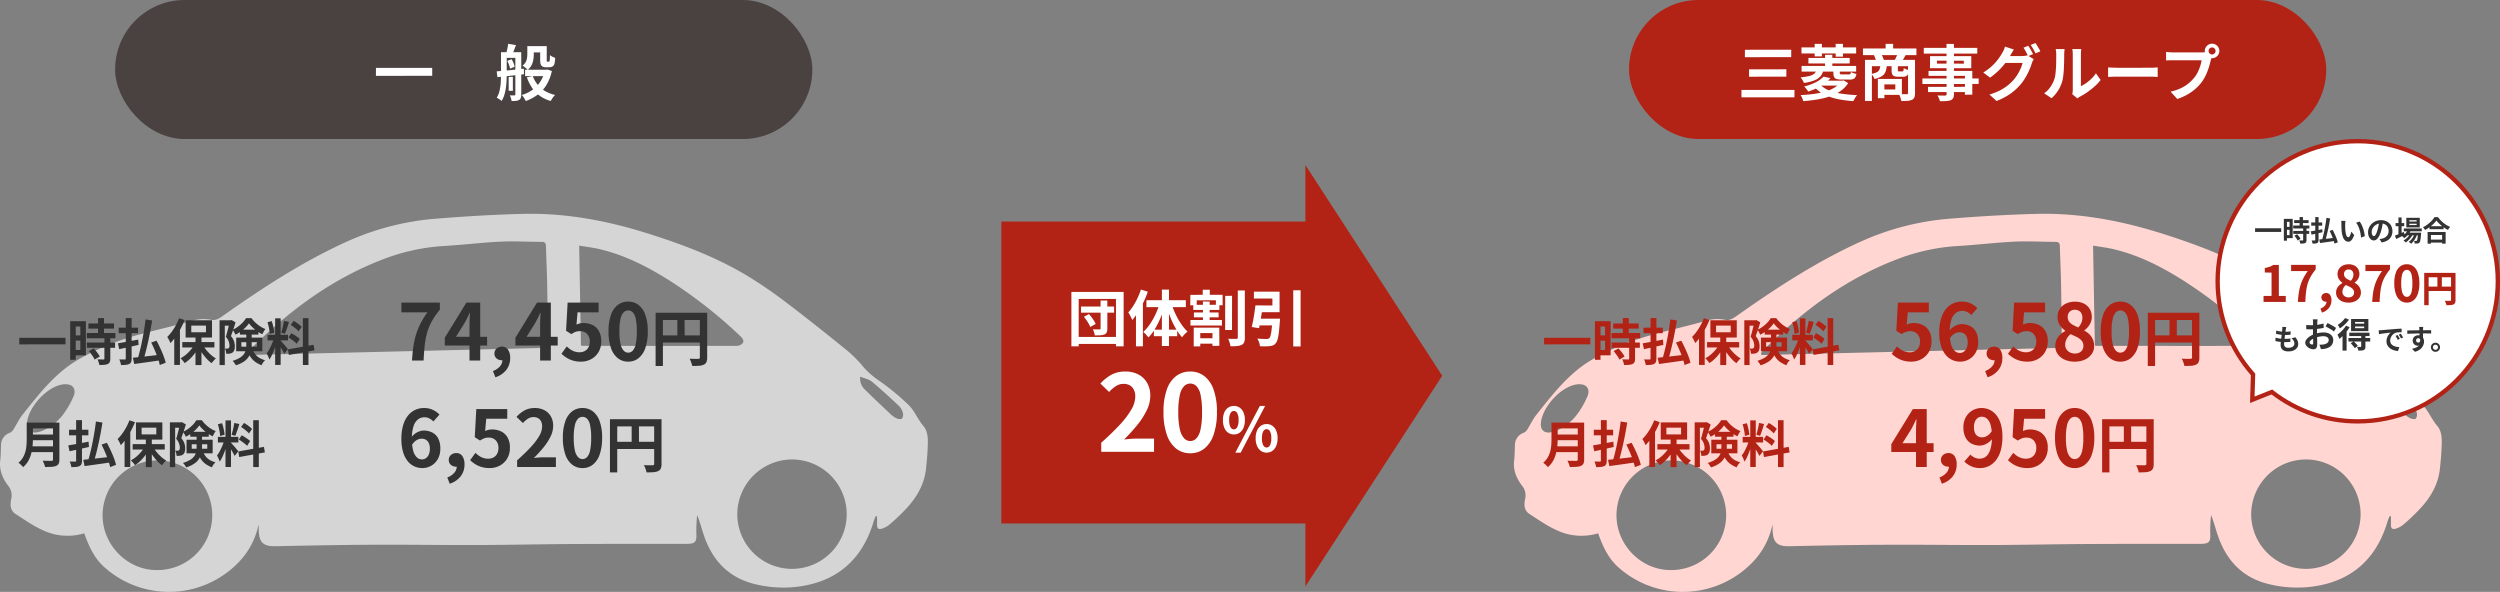 <svg xmlns="http://www.w3.org/2000/svg" width="1151.001" height="272.5" viewBox="0 0 1151.001 272.5">
  <rect x="0" y="0" width="1151.001" height="272.5" fill="#808080" stroke="none"/>
  <g id="Group_11374" data-name="Group 11374" transform="translate(-397.999 -1880)">
    <path id="Path_76" data-name="Path 76" d="M403.162,139.249c-.308.8-.693,1.571-.924,2.387-6.513,21.988-22.235,29.118-37.71,30.319a54.631,54.631,0,0,1-16.43-1.34c-11.872-2.695-19.448-10.163-23.59-21.342-1.263-3.434-2.079-7.021-3.526-10.609a69.871,69.871,0,0,0-.385,8.392c.262,3.88-.462,4.9-4.327,4.9-17.554,0-35.123-.015-52.677.077-14.49.077-28.979.416-43.469.462-16.445.046-32.875-.216-49.32-.123-14.674.077-29.364.354-44.038.677-5.3.108-7.406-1.617-7.622-6.914-.046-1,0-2-.108-3.033a35.067,35.067,0,0,1-8.638,16.784A44.581,44.581,0,0,1,47.607,162.3c-4.45-4.188-6.852-9.655-8.823-15.2a26.551,26.551,0,0,1-19.232-1.509c-4.358-1.956-8.33-4.789-12.38-7.391-2.587-1.663-2.525-4.4-1.986-6.96a7,7,0,0,0-1.463-6.113c-2.618-3.434-4.157-7.237-3.6-11.718.293-2.294.262-4.635.354-6.944a5.973,5.973,0,0,1,3.988-5.62,3.871,3.871,0,0,0,1.6-1.34C7.541,97.2,8.7,94.625,10.39,92.485c7.591-9.5,14.967-19.217,25.807-25.468A118.851,118.851,0,0,1,64.129,55.591c7.853-2.171,15.814-3.9,23.651-6.144a18.585,18.585,0,0,1,9.393-.647c2.063.447,3.711-.585,5.359-1.755,18.462-13.027,37.34-25.376,58.035-34.63A123.226,123.226,0,0,1,201.417,2.191C214.475,1.159,227.579.358,240.667.035c20.125-.493,39.665,3.264,58.79,9.393,15.429,4.943,30.55,10.671,44.469,19.047A206.659,206.659,0,0,1,362.08,40.9C371.627,48.139,381,55.622,390.3,63.167a60.643,60.643,0,0,1,7.483,7.653,38.086,38.086,0,0,0,6.9,5.974,110.428,110.428,0,0,1,13.75,11.333c2.679,2.679,4.08,6.483,6.667,9.5,2.494,2.91,2.14,7.1,1.971,10.871-.123,2.941-.416,5.882-.724,8.808-.847,8.1-5.051,14.443-10.625,20.017-2,2-4.034,3.957-6.205,5.759a9.972,9.972,0,0,1-3.588,1.909c-1.555.447-2.156-.246-2.125-1.879.031-1.278,0-2.556,0-3.834-.216-.031-.447-.046-.662-.077ZM113.757,64.322c.092.231.169.462.262.693q69.014-1.64,138.12-3.3a10.287,10.287,0,0,0,.154-1.463c-.108-9.531-.2-19.063-.385-28.594-.108-5.574-.4-11.148-.539-16.722-.031-1.432-.554-2.017-2-2.017-6.329-.015-12.673-.4-18.986-.092-8.515.4-16.984,1.463-25.5,1.971a92.963,92.963,0,0,0-26.792,5.5c-24.683,9.085-45.224,24.36-63.578,42.853a6.274,6.274,0,0,0-.77,1.186Zm153.7-3.665c.508.077.693.139.878.139q35.408.046,70.815.015a3.847,3.847,0,0,0,2.833-1.293c.754-1.2-.2-2.325-1.17-3.234A217.31,217.31,0,0,0,309.08,31.262c-10.409-6.637-21.265-12.3-33.414-15.075-2.895-.662-5.851-1-9.008-1.524.277,15.6.554,30.75.816,45.994Zm-195,52.877a25.307,25.307,0,0,0-25.222,25.284c0,13.673,11.348,25.13,24.729,25.207a25.255,25.255,0,1,0,.493-50.505Zm267,24.729a25.184,25.184,0,1,0,25.284-25.16A25.291,25.291,0,0,0,339.46,138.263ZM30.022,78.457c-.277.015-.724.031-1.155.092-7.36,1.093-16.029,10.64-16.46,18.093-.154,2.618,1.324,4.219,3.942,4.05a10.029,10.029,0,0,0,3.4-.893,23.34,23.34,0,0,0,9.316-7.391,41.493,41.493,0,0,0,4.758-8.238c1.447-3.465-.231-5.774-3.8-5.7Zm366.041-3.465a6.883,6.883,0,0,0,2.387,6.159c3.788,3.742,7.668,7.406,11.549,11.056a10.208,10.208,0,0,0,2.741,1.94c.754.339,2.156.554,2.51.154a3.277,3.277,0,0,0,.447-2.695,7.314,7.314,0,0,0-1.863-3.2c-4.065-3.8-8.161-7.591-12.442-11.148-1.34-1.109-3.326-1.447-5.312-2.263Z" transform="translate(397.992 1978.433)" fill="#d5d5d5"/>
    <path id="Path_77" data-name="Path 77" d="M403.162,139.249c-.308.8-.693,1.571-.924,2.387-6.513,21.988-22.235,29.118-37.71,30.319a54.631,54.631,0,0,1-16.43-1.34c-11.872-2.695-19.448-10.163-23.59-21.342-1.263-3.434-2.079-7.021-3.526-10.609a69.871,69.871,0,0,0-.385,8.392c.262,3.88-.462,4.9-4.327,4.9-17.554,0-35.123-.015-52.677.077-14.49.077-28.979.416-43.469.462-16.445.046-32.875-.216-49.32-.123-14.674.077-29.364.354-44.038.677-5.3.108-7.406-1.617-7.622-6.914-.046-1,0-2-.108-3.033a35.067,35.067,0,0,1-8.638,16.784A44.581,44.581,0,0,1,47.607,162.3c-4.45-4.188-6.852-9.655-8.823-15.2a26.551,26.551,0,0,1-19.232-1.509c-4.358-1.956-8.33-4.789-12.38-7.391-2.587-1.663-2.525-4.4-1.986-6.96a7,7,0,0,0-1.463-6.113c-2.618-3.434-4.157-7.237-3.6-11.718.293-2.294.262-4.635.354-6.944a5.973,5.973,0,0,1,3.988-5.62,3.871,3.871,0,0,0,1.6-1.34C7.541,97.2,8.7,94.625,10.39,92.485c7.591-9.5,14.967-19.217,25.807-25.468A118.851,118.851,0,0,1,64.129,55.591c7.853-2.171,15.814-3.9,23.651-6.144a18.585,18.585,0,0,1,9.393-.647c2.063.447,3.711-.585,5.359-1.755,18.462-13.027,37.34-25.376,58.035-34.63A123.226,123.226,0,0,1,201.417,2.191C214.475,1.159,227.579.358,240.667.035c20.125-.493,39.665,3.264,58.79,9.393,15.429,4.943,30.55,10.671,44.469,19.047A206.659,206.659,0,0,1,362.08,40.9C371.627,48.139,381,55.622,390.3,63.167a60.643,60.643,0,0,1,7.483,7.653,38.086,38.086,0,0,0,6.9,5.974,110.428,110.428,0,0,1,13.75,11.333c2.679,2.679,4.08,6.483,6.667,9.5,2.494,2.91,2.14,7.1,1.971,10.871-.123,2.941-.416,5.882-.724,8.808-.847,8.1-5.051,14.443-10.625,20.017-2,2-4.034,3.957-6.205,5.759a9.972,9.972,0,0,1-3.588,1.909c-1.555.447-2.156-.246-2.125-1.879.031-1.278,0-2.556,0-3.834-.216-.031-.447-.046-.662-.077ZM113.757,64.322c.092.231.169.462.262.693q69.014-1.64,138.12-3.3a10.287,10.287,0,0,0,.154-1.463c-.108-9.531-.2-19.063-.385-28.594-.108-5.574-.4-11.148-.539-16.722-.031-1.432-.554-2.017-2-2.017-6.329-.015-12.673-.4-18.986-.092-8.515.4-16.984,1.463-25.5,1.971a92.963,92.963,0,0,0-26.792,5.5c-24.683,9.085-45.224,24.36-63.578,42.853a6.274,6.274,0,0,0-.77,1.186Zm153.7-3.665c.508.077.693.139.878.139q35.408.046,70.815.015a3.847,3.847,0,0,0,2.833-1.293c.754-1.2-.2-2.325-1.17-3.234A217.31,217.31,0,0,0,309.08,31.262c-10.409-6.637-21.265-12.3-33.414-15.075-2.895-.662-5.851-1-9.008-1.524.277,15.6.554,30.75.816,45.994Zm-195,52.877a25.307,25.307,0,0,0-25.222,25.284c0,13.673,11.348,25.13,24.729,25.207a25.255,25.255,0,1,0,.493-50.505Zm267,24.729a25.184,25.184,0,1,0,25.284-25.16A25.291,25.291,0,0,0,339.46,138.263ZM30.022,78.457c-.277.015-.724.031-1.155.092-7.36,1.093-16.029,10.64-16.46,18.093-.154,2.618,1.324,4.219,3.942,4.05a10.029,10.029,0,0,0,3.4-.893,23.34,23.34,0,0,0,9.316-7.391,41.493,41.493,0,0,0,4.758-8.238c1.447-3.465-.231-5.774-3.8-5.7Zm366.041-3.465a6.883,6.883,0,0,0,2.387,6.159c3.788,3.742,7.668,7.406,11.549,11.056a10.208,10.208,0,0,0,2.741,1.94c.754.339,2.156.554,2.51.154a3.277,3.277,0,0,0,.447-2.695,7.314,7.314,0,0,0-1.863-3.2c-4.065-3.8-8.161-7.591-12.442-11.148-1.34-1.109-3.326-1.447-5.312-2.263Z" transform="translate(1094.992 1978.433)" fill="#ffd6d2"/>
    <g id="Group_10913" data-name="Group 10913" transform="translate(2 -747)">
      <rect id="Rectangle_23813" data-name="Rectangle 23813" width="321" height="64" rx="32" transform="translate(449 2627)" fill="#4a4141"/>
      <path id="Path_97" data-name="Path 97" d="M1.092-12.74h25.9V-9.1L1.064-9.072ZM72.128-22.764h6.048v2.884H72.128ZM69.748-11.9H79.38v2.94H69.748Zm6.944-10.864h3.024v6.216q0,.336.014.546a.889.889,0,0,0,.042.266.329.329,0,0,0,.308.14h.448a.823.823,0,0,0,.2-.028.344.344,0,0,0,.14-.056,1.1,1.1,0,0,0,.224-.616,6.423,6.423,0,0,0,.07-.924q.014-.616.042-1.428a4.132,4.132,0,0,0,1.106.742,10.654,10.654,0,0,0,1.3.546q-.056.84-.154,1.68a5.462,5.462,0,0,1-.238,1.2,2.014,2.014,0,0,1-.98,1.148,1.991,1.991,0,0,1-.7.238,4.786,4.786,0,0,1-.784.07H79.24a3.485,3.485,0,0,1-.994-.154,2.051,2.051,0,0,1-.882-.518,2.317,2.317,0,0,1-.5-.938,7.632,7.632,0,0,1-.168-1.918ZM78.82-11.9h.616l.56-.112,2.072.7a20.426,20.426,0,0,1-2.492,6.44,16.009,16.009,0,0,1-4.1,4.508A21.327,21.327,0,0,1,70.056,2.52a12.421,12.421,0,0,0-.812-1.456A8.947,8.947,0,0,0,68.236-.28a16.14,16.14,0,0,0,4.83-2.3,14.109,14.109,0,0,0,3.626-3.738A15.026,15.026,0,0,0,78.82-11.4ZM73.276-8.988a14.448,14.448,0,0,0,2.2,3.906A12.527,12.527,0,0,0,78.89-2.114,16.126,16.126,0,0,0,83.58-.28a7.468,7.468,0,0,0-1.106,1.3,13.945,13.945,0,0,0-.91,1.47A15.981,15.981,0,0,1,76.608.182a14.56,14.56,0,0,1-3.584-3.668A21.42,21.42,0,0,1,70.56-8.4ZM70.784-22.764h2.968v3.724a16,16,0,0,1-.21,2.52,8.831,8.831,0,0,1-.812,2.534,6.231,6.231,0,0,1-1.778,2.142,5.038,5.038,0,0,0-.672-.658q-.448-.378-.91-.728a8.282,8.282,0,0,0-.8-.546,5.182,5.182,0,0,0,1.47-1.68,5.878,5.878,0,0,0,.6-1.834,12.239,12.239,0,0,0,.14-1.806ZM62.188-8.6H64.12v6.412H62.188ZM59.976-19.964H65.94v2.6H59.976Zm5.292,0h2.716V-.476a4.7,4.7,0,0,1-.21,1.526,1.827,1.827,0,0,1-.8.966,3.568,3.568,0,0,1-1.428.42q-.84.084-2.016.084a6.968,6.968,0,0,0-.294-1.33,7.7,7.7,0,0,0-.518-1.3q.7.028,1.316.028h.812q.42,0,.42-.448Zm-6.608,0h2.632v10.22q0,1.428-.084,3.052T60.886-3.4a19.573,19.573,0,0,1-.714,3.164,12.341,12.341,0,0,1-1.232,2.73A3.358,3.358,0,0,0,58.3,1.96q-.42-.28-.854-.546a5.731,5.731,0,0,0-.77-.406,10.753,10.753,0,0,0,1.344-3.346,23.331,23.331,0,0,0,.532-3.78q.112-1.918.112-3.626Zm-1.988,8.82,3.64-.322q2.044-.182,4.326-.42t4.55-.49l.056,2.548-4.368.5q-2.184.252-4.2.462t-3.668.406Zm4.872-4.816,1.96-.784a8.712,8.712,0,0,1,.91,1.764,10.243,10.243,0,0,1,.518,1.708l-2.128.9a8.3,8.3,0,0,0-.434-1.764A10.218,10.218,0,0,0,61.544-15.96Zm.42-7.868,3.584.588q-.448,1.232-.91,2.408t-.826,2.016l-2.744-.616q.252-.952.518-2.184T61.964-23.828Z" transform="translate(568 2671)" fill="#fff"/>
    </g>
    <g id="Group_10914" data-name="Group 10914" transform="translate(699 -747)">
      <rect id="Rectangle_23813-2" data-name="Rectangle 23813" width="321" height="64" rx="32" transform="translate(449 2627)" fill="#b22215"/>
      <path id="Path_98" data-name="Path 98" d="M3.36-21.084,24.7-21.112,24.668-17.7l-21.336.028Zm1.9,9.016L22.456-12.1l-.028,3.388L5.264-8.68ZM1.764-2.6H26.18L26.152.812H1.764ZM29.4-22.176H54.572V-19.4H29.4Zm.056,8.54H54.572v2.6H29.456Zm3.136-3.7H51.6v2.548H32.592ZM35.476-23.8h3.332v5.768H35.476Zm9.66,0H48.5v5.88h-3.36Zm-4.872,5.04H43.6V-12.8H40.264ZM44.1-12.628h2.94v2.184q0,.476.21.588a2.428,2.428,0,0,0,.938.112h3a.975.975,0,0,0,.714-.2,1.828,1.828,0,0,0,.266-.924,5.034,5.034,0,0,0,1.176.532,10.585,10.585,0,0,0,1.344.364A3.211,3.211,0,0,1,53.746-7.9a3.607,3.607,0,0,1-2.2.532H47.824a7.47,7.47,0,0,1-2.324-.28,1.761,1.761,0,0,1-1.106-.938,4.609,4.609,0,0,1-.294-1.834Zm-5.936,7.7a11.007,11.007,0,0,0,3.948,2.562,25.906,25.906,0,0,0,5.768,1.5A66.87,66.87,0,0,0,55.02-.2a7.287,7.287,0,0,0-.952,1.316q-.476.812-.784,1.428a50.893,50.893,0,0,1-7.364-.966A24.564,24.564,0,0,1,39.928-.462a15.118,15.118,0,0,1-4.508-3.43Zm9.38-1.932h.672L48.8-7l2.1,1.26a12.967,12.967,0,0,1-3.556,3.682A19.477,19.477,0,0,1,42.476.364a36.9,36.9,0,0,1-5.824,1.442q-3.108.518-6.44.77a10.791,10.791,0,0,0-.5-1.442A7.331,7.331,0,0,0,28.98-.224q3.08-.14,5.964-.518a36.065,36.065,0,0,0,5.348-1.092,17.816,17.816,0,0,0,4.326-1.848,8.929,8.929,0,0,0,2.926-2.786Zm-8.6,0h9.744v2.268H36.68ZM36.176-11.4H39.4a6.37,6.37,0,0,1-1.316,2.59A6.942,6.942,0,0,1,35.364-7a22.454,22.454,0,0,1-4.816,1.2,7.438,7.438,0,0,0-.406-.854q-.266-.49-.574-.952a6.565,6.565,0,0,0-.588-.77,27.483,27.483,0,0,0,4-.63,5.69,5.69,0,0,0,2.17-.966A3.293,3.293,0,0,0,36.176-11.4Zm3.332,2.688,3.22.672a17.027,17.027,0,0,1-4.214,3.542A28.784,28.784,0,0,1,32.48-1.848a8.582,8.582,0,0,0-.84-1.246A8.274,8.274,0,0,0,30.632-4.2a23.832,23.832,0,0,0,5.474-1.988A12.341,12.341,0,0,0,39.508-8.708Zm18.2-12.964H82.32v3.052H57.708ZM68.152-23.8H71.6v3.948H68.152Zm-9.52,7.364h21.56v2.912H61.824V2.464H58.632Zm19.824,0h3.22V-1.12A5.255,5.255,0,0,1,81.382.812,2.235,2.235,0,0,1,80.276,1.96a6.474,6.474,0,0,1-2.044.462q-1.2.1-2.856.1-.084-.448-.252-1.036T74.732.322a6.608,6.608,0,0,0-.476-.994q1.12.028,2.17.042t1.414.014a.71.71,0,0,0,.476-.126.563.563,0,0,0,.14-.434ZM65.688-13.888h2.968A9.311,9.311,0,0,1,68.1-11,4.371,4.371,0,0,1,66.444-8.96a10.3,10.3,0,0,1-3.416,1.344,4.937,4.937,0,0,0-.63-1.26,6.09,6.09,0,0,0-.882-1.092,8.538,8.538,0,0,0,2.6-.8,2.631,2.631,0,0,0,1.19-1.246A5.512,5.512,0,0,0,65.688-13.888Zm5.208-.028H73.78v2.156q0,.448.112.546a.781.781,0,0,0,.476.1H75.8a.61.61,0,0,0,.378-.1.75.75,0,0,0,.2-.434,6.728,6.728,0,0,0,.1-1.008,4.765,4.765,0,0,0,1.134.546q.742.266,1.3.406A4.122,4.122,0,0,1,78.092-9.3a2.6,2.6,0,0,1-1.9.616H73.92a4.789,4.789,0,0,1-1.89-.294,1.608,1.608,0,0,1-.9-.952,5.483,5.483,0,0,1-.238-1.806ZM64.568-7.644h3V1.2h-3Zm1.848,0h9.212V-.308H66.416V-2.8H72.6V-5.152H66.416Zm-3.7-11.032,3.332-.56a12.623,12.623,0,0,1,.756,1.47,10.559,10.559,0,0,1,.532,1.442l-3.5.7a9.067,9.067,0,0,0-.434-1.484A13.833,13.833,0,0,0,62.72-18.676Zm10.948-.588,3.724.56-.938,1.666a12.859,12.859,0,0,1-.826,1.3L72.3-16.3q.364-.644.756-1.484A16.047,16.047,0,0,0,73.668-19.264ZM96.18-23.8l3.416.028V-.7a3.975,3.975,0,0,1-.336,1.848,2.328,2.328,0,0,1-1.148.98,7.106,7.106,0,0,1-2,.392q-1.19.084-2.982.084a6.539,6.539,0,0,0-.448-1.358,9.8,9.8,0,0,0-.672-1.3q.7.028,1.4.042T94.7,0h.784a.994.994,0,0,0,.56-.168.629.629,0,0,0,.168-.5ZM85.708-21.952h24.64l-.028,2.632H85.708Zm6.048,5.88.028,1.344,12.376.028-.028-1.344Zm-3.164-2.1h18.984V-12.6H88.564Zm-.7,6.832h20.16V-.42l-3.416.028.028-8.68H87.892ZM85.064-7.868h25.928l-.028,2.52-25.9.028ZM87.668-4l18.816-.028V-1.6H87.668Zm46.144-18.928q.364.5.77,1.2t.8,1.4q.392.7.644,1.232l-2.24.952q-.42-.868-1.022-1.974a21.53,21.53,0,0,0-1.162-1.918Zm3.3-1.26q.364.5.8,1.218t.84,1.4a11.885,11.885,0,0,1,.63,1.19l-2.212.952q-.448-.9-1.064-1.988a17.351,17.351,0,0,0-1.2-1.876Zm-.784,7.42a7.755,7.755,0,0,0-.5.938,9.15,9.15,0,0,0-.42,1.078,26.623,26.623,0,0,1-1.036,2.814,32.079,32.079,0,0,1-1.624,3.262,24.281,24.281,0,0,1-2.24,3.276,25.732,25.732,0,0,1-4.662,4.368,29.789,29.789,0,0,1-6.622,3.528l-3.3-2.968a28.994,28.994,0,0,0,4.928-1.946A20.97,20.97,0,0,0,124.46-4.76,21.873,21.873,0,0,0,127.2-7.42a17.375,17.375,0,0,0,1.778-2.464,21.158,21.158,0,0,0,1.4-2.744,14.132,14.132,0,0,0,.8-2.408h-9.436l1.288-3.164h7.98a9.016,9.016,0,0,0,1.33-.1,7.461,7.461,0,0,0,1.106-.238ZM127.2-21.2q-.5.728-.98,1.568T125.5-18.34a29.37,29.37,0,0,1-2.352,3.486,33.118,33.118,0,0,1-3.15,3.5,30.042,30.042,0,0,1-3.766,3.094l-3.136-2.352a24.243,24.243,0,0,0,3.248-2.324,23.785,23.785,0,0,0,2.436-2.394,25.07,25.07,0,0,0,1.792-2.3q.756-1.106,1.26-2a9.272,9.272,0,0,0,.714-1.358,9.2,9.2,0,0,0,.546-1.554Zm26.88,20.58q.084-.42.154-.966a8.69,8.69,0,0,0,.07-1.106V-19.012a12.094,12.094,0,0,0-.1-1.652,6.564,6.564,0,0,0-.126-.756h4.172a6.33,6.33,0,0,0-.112.77,14.452,14.452,0,0,0-.084,1.666V-4.34a13.806,13.806,0,0,0,2.38-1.372,19.811,19.811,0,0,0,2.422-2.03,16.8,16.8,0,0,0,2.114-2.506l2.156,3.08A20.967,20.967,0,0,1,164.346-4.2a35.724,35.724,0,0,1-3.374,2.66A28.827,28.827,0,0,1,157.64.476a6.758,6.758,0,0,0-.728.462q-.28.21-.476.378Zm-12.964-.42a11.132,11.132,0,0,0,3.024-3.108,15,15,0,0,0,1.736-3.584,11.381,11.381,0,0,0,.462-2.282q.154-1.358.238-2.912t.1-3.08q.014-1.526.014-2.814a12.717,12.717,0,0,0-.07-1.442q-.07-.6-.182-1.134h4.116a2.443,2.443,0,0,0-.07.462q-.042.406-.084.952t-.042,1.134q0,1.232-.028,2.87t-.112,3.346q-.084,1.708-.252,3.234a18.166,18.166,0,0,1-.448,2.59,16.209,16.209,0,0,1-1.918,4.41,16.768,16.768,0,0,1-3.066,3.626Zm29.456-11.928,1.288.07q.784.042,1.638.07t1.582.028H190.12q.98,0,1.848-.07t1.428-.1v4.4l-1.428-.084q-.952-.056-1.848-.056H175.084q-1.2,0-2.464.042t-2.044.1Zm46.256-7.56a1.519,1.519,0,0,0,.476,1.134,1.556,1.556,0,0,0,1.12.462,1.589,1.589,0,0,0,1.148-.462,1.519,1.519,0,0,0,.476-1.134,1.564,1.564,0,0,0-.476-1.148,1.565,1.565,0,0,0-1.148-.476,1.533,1.533,0,0,0-1.12.476A1.565,1.565,0,0,0,216.832-20.524Zm-1.736,0a3.231,3.231,0,0,1,.462-1.694,3.46,3.46,0,0,1,1.218-1.218,3.182,3.182,0,0,1,1.652-.448,3.308,3.308,0,0,1,1.694.448,3.315,3.315,0,0,1,1.218,1.218,3.308,3.308,0,0,1,.448,1.694,3.182,3.182,0,0,1-.448,1.652,3.46,3.46,0,0,1-1.218,1.218,3.231,3.231,0,0,1-1.694.462,3.109,3.109,0,0,1-1.652-.462,3.62,3.62,0,0,1-1.218-1.218A3.109,3.109,0,0,1,215.1-20.524Zm3.388,2.212a4.738,4.738,0,0,0-.336.938q-.14.546-.28.994-.224,1.036-.588,2.31t-.868,2.646a24.73,24.73,0,0,1-1.19,2.716,18.059,18.059,0,0,1-1.554,2.52,20.156,20.156,0,0,1-2.94,3.136A23.166,23.166,0,0,1,206.976-.42a24.76,24.76,0,0,1-4.564,1.988l-3.052-3.36a23.726,23.726,0,0,0,4.816-1.652,16.92,16.92,0,0,0,3.514-2.24,19.408,19.408,0,0,0,2.646-2.688,13.7,13.7,0,0,0,1.582-2.548,20.639,20.639,0,0,0,1.092-2.758,16.221,16.221,0,0,0,.6-2.59h-13.02q-.98,0-1.89.028t-1.442.084V-20.1q.42.056,1.022.112t1.232.084q.63.028,1.078.028h12.964q.42,0,1.022-.028a4.805,4.805,0,0,0,1.162-.2Z" transform="translate(499 2671)" fill="#fff"/>
    </g>
    <path id="Path_93" data-name="Path 93" d="M.9-10.465H22.172v2.99l-21.3.023Zm31.809-6.624H44.482V-14.7H32.706Zm-.759,4.416h13.2v2.415h-13.2Zm.046,4.37H44.988v2.415H31.993Zm5.152-11.27h2.737v8.464H37.145Zm2.921,9.2H42.78V-.851A3.873,3.873,0,0,1,42.527.7a1.821,1.821,0,0,1-.92.886,4.994,4.994,0,0,1-1.622.379q-.955.08-2.243.08A8.287,8.287,0,0,0,37.4.725a9.069,9.069,0,0,0-.529-1.276q.851.023,1.656.034t1.081.012a.6.6,0,0,0,.356-.081.412.412,0,0,0,.1-.334ZM32.913-4.324,35.1-5.589a14.15,14.15,0,0,1,1.1,1.2q.552.667,1.012,1.334a8.239,8.239,0,0,1,.713,1.219l-2.392,1.4a5.608,5.608,0,0,0-.621-1.231q-.437-.678-.955-1.38A15.291,15.291,0,0,0,32.913-4.324Zm-7.291-13.8h5.911V-2.392H25.622V-4.853H28.98v-10.81H25.622Zm.138,6.532h4.462v2.415H25.76Zm-1.449-6.532h2.553V-.345H24.311Zm34.707-.828,3.013.506q-.368,2.323-.828,4.8t-.989,4.876q-.529,2.4-1.093,4.588T58.006-.23L55.384-.759q.552-1.794,1.093-4.025T57.5-9.453q.483-2.438.874-4.865T59.018-18.952ZM53.2-1.311q1.518-.138,3.565-.357t4.359-.483q2.311-.264,4.566-.541L65.8-.115q-2.116.322-4.255.621l-4.128.575q-1.99.276-3.623.506ZM61.617-8.3l2.438-.851q.874,1.61,1.725,3.439T67.3-2.128a25.1,25.1,0,0,1,.989,3.14L65.55,2.047a19.051,19.051,0,0,0-.587-2.288q-.4-1.276-.943-2.656T62.859-5.67Q62.238-7.061,61.617-8.3ZM46.644-15.157h8.9v2.576h-8.9Zm3.266-4.416H52.6V-.966A4.269,4.269,0,0,1,52.36.656a1.915,1.915,0,0,1-.84.909,4.8,4.8,0,0,1-1.541.4,20.646,20.646,0,0,1-2.254.1A11.96,11.96,0,0,0,47.414.759,6.974,6.974,0,0,0,46.92-.529q.782.023,1.518.035t.989.011a.61.61,0,0,0,.38-.127.535.535,0,0,0,.1-.379ZM46.3-7.935q1.173-.207,2.7-.471T52.244-9q1.714-.333,3.393-.656l.184,2.438-3.128.7q-1.587.357-3.071.679l-2.748.6Zm35.7-3.473h2.76V2.07h-2.76Zm-6.072,2.9H90.712v2.484H75.923Zm9.361,1.1a14.942,14.942,0,0,0,1.622,2.461,18.592,18.592,0,0,0,2.139,2.254A14.3,14.3,0,0,0,91.4-.966a6.52,6.52,0,0,0-.679.621q-.379.391-.713.805t-.563.759A15.17,15.17,0,0,1,87.09-.9a23.4,23.4,0,0,1-2.162-2.748A21.726,21.726,0,0,1,83.214-6.67Zm-3.68-.23,2.162.759a20.5,20.5,0,0,1-1.794,3.14A19.608,19.608,0,0,1,79.649-.955,15.7,15.7,0,0,1,77,1.173a6.864,6.864,0,0,0-.54-.759Q76.13,0,75.773-.38a8.8,8.8,0,0,0-.678-.656,13.943,13.943,0,0,0,2.576-1.737,17.355,17.355,0,0,0,2.266-2.3A13.421,13.421,0,0,0,81.6-7.636ZM80.063-16.1v3.082h6.762V-16.1Zm-2.6-2.438H89.608V-10.6H77.464Zm-3.013-.943L77-18.653a34.762,34.762,0,0,1-1.805,3.9,37.969,37.969,0,0,1-2.254,3.68,24.627,24.627,0,0,1-2.472,3.048A7.956,7.956,0,0,0,70.1-8.9q-.253-.529-.552-1.081A6.306,6.306,0,0,0,69-10.856a19.71,19.71,0,0,0,2.093-2.438,26.017,26.017,0,0,0,1.874-2.967A26.367,26.367,0,0,0,74.451-19.481ZM72.22-13.133l2.622-2.622V2H72.22Zm20.861-5.428h5.5v2.484H95.5V2.07H93.081Zm4.669,0h.46l.391-.092,1.84,1.058q-.3.989-.656,2.1t-.736,2.208q-.379,1.093-.725,2.036A6.9,6.9,0,0,1,99.774-8.8a7.589,7.589,0,0,1,.345,2.151,5.728,5.728,0,0,1-.253,1.84,2.165,2.165,0,0,1-.828,1.127,2.209,2.209,0,0,1-.609.322A3.457,3.457,0,0,1,97.7-3.2a6.411,6.411,0,0,1-1.564.046,5.453,5.453,0,0,0-.161-1.184,4.727,4.727,0,0,0-.437-1.207,4.178,4.178,0,0,0,.586.046H96.6a1.374,1.374,0,0,0,.667-.184.908.908,0,0,0,.3-.494,3.113,3.113,0,0,0,.092-.817A6.474,6.474,0,0,0,97.3-8.809a6.375,6.375,0,0,0-1.323-2.139q.253-.782.506-1.737t.494-1.9q.242-.943.437-1.783t.334-1.391Zm4.715,4.347h8.51v2.277h-8.51Zm4.14-2.944a12.3,12.3,0,0,1-1.576,1.909,17.584,17.584,0,0,1-2.162,1.852,16,16,0,0,1-2.473,1.484,8.6,8.6,0,0,0-.563-1.15,8.911,8.911,0,0,0-.725-1.1,13.968,13.968,0,0,0,2.461-1.449,15.7,15.7,0,0,0,2.162-1.9,11.1,11.1,0,0,0,1.541-2.012h2.507a15.1,15.1,0,0,0,1.84,2.081,14.779,14.779,0,0,0,2.208,1.725,13.288,13.288,0,0,0,2.369,1.208,6.951,6.951,0,0,0-.771,1.15q-.379.69-.656,1.265a17.7,17.7,0,0,1-2.277-1.38,19.923,19.923,0,0,1-2.185-1.782A14,14,0,0,1,106.6-17.158Zm-3.473,8.694v2.07h7.153v-2.07Zm-2.392-2.093h12.029v6.279H100.74Zm4.646-2.254h2.484v5.888a11.846,11.846,0,0,1-.287,2.565,8.165,8.165,0,0,1-1.047,2.53,7.914,7.914,0,0,1-2.2,2.254,13.548,13.548,0,0,1-3.761,1.76,5.039,5.039,0,0,0-.4-.69q-.264-.391-.552-.771a3.456,3.456,0,0,0-.54-.587,14.435,14.435,0,0,0,3.4-1.472,6.24,6.24,0,0,0,1.886-1.737,5.307,5.307,0,0,0,.816-1.921,10.412,10.412,0,0,0,.2-2.024ZM108.054-5.5a10.919,10.919,0,0,0,1.61,2.76,6.754,6.754,0,0,0,1.966,1.622,12.623,12.623,0,0,0,2.426.977,5.745,5.745,0,0,0-.931,1.047,5.456,5.456,0,0,0-.679,1.254,14.165,14.165,0,0,1-2.714-1.4,8.772,8.772,0,0,1-2.231-2.2,14.321,14.321,0,0,1-1.771-3.554ZM118.68-19.435h2.53V2h-2.53Zm-3.5,7.567h9.43v2.576h-9.43Zm2.99,1.357,1.541.759q-.3,1.15-.69,2.427t-.874,2.542q-.483,1.265-1.012,2.38A12.374,12.374,0,0,1,116.012-.46a7.171,7.171,0,0,0-.334-.954q-.219-.518-.46-1.024t-.449-.874a12.666,12.666,0,0,0,1.345-2.1q.656-1.254,1.208-2.6A19.68,19.68,0,0,0,118.174-10.511Zm3.013,1.334q.184.184.541.575t.793.885q.437.494.84.989t.736.886a7.106,7.106,0,0,1,.472.6l-1.679,2.162q-.23-.506-.6-1.185t-.805-1.4q-.437-.724-.851-1.369T119.922-8.1Zm-6.026-8.487,1.932-.506a18.5,18.5,0,0,1,.541,1.794q.242.966.4,1.886t.23,1.656l-2.07.552a13.256,13.256,0,0,0-.173-1.668q-.149-.931-.368-1.909A18.445,18.445,0,0,0,115.161-17.664Zm7.567-.621,2.323.506q-.276.943-.6,1.932t-.644,1.9q-.322.909-.6,1.6l-1.748-.506q.253-.736.494-1.691t.449-1.943Q122.613-17.48,122.728-18.285Zm8.717-1.265h2.576v21.6h-2.576Zm-6.877,14.4L136.39-7.268l.414,2.553L124.982-2.576Zm1.288-11.27,1.357-1.863q.644.368,1.346.851t1.334.989a7.166,7.166,0,0,1,1,.943l-1.426,2.07a6.6,6.6,0,0,0-.954-.989q-.609-.529-1.3-1.058T125.856-16.422Zm-1.035,5.8,1.288-1.978a15.529,15.529,0,0,1,1.426.816q.736.472,1.4.943a7.286,7.286,0,0,1,1.081.909l-1.4,2.208a7.351,7.351,0,0,0-1.012-.955q-.644-.517-1.368-1.035A16.093,16.093,0,0,0,124.821-10.626Z" transform="translate(406 2046.001)" fill="#333"/>
    <path id="Path_95" data-name="Path 95" d="M6.7,0q.18-3.456.612-6.39a38.284,38.284,0,0,1,1.224-5.544,31.647,31.647,0,0,1,2.07-5.13,38.283,38.283,0,0,1,3.186-5.148H1.8v-4.464H19.512v3.24a35.654,35.654,0,0,0-3.726,5.4,24.537,24.537,0,0,0-2.16,5.256,36.653,36.653,0,0,0-1.08,5.76Q12.2-3.924,12.024,0Zm26.46,0V-16.38q0-1.152.072-2.754t.144-2.79h-.18q-.468,1.08-1.008,2.16t-1.116,2.2l-4.14,6.624H41.256v4.032H21.78v-3.6l9.936-16.164h6.372V0ZM45.072,7.7l-1.116-2.88a8.006,8.006,0,0,0,3.222-2.16A4.4,4.4,0,0,0,48.312-.252l-.18-3.78L50-.9a2.711,2.711,0,0,1-.954.576,3.344,3.344,0,0,1-1.1.18,3.577,3.577,0,0,1-2.3-.81A2.806,2.806,0,0,1,44.64-3.276a2.843,2.843,0,0,1,1.008-2.268A3.633,3.633,0,0,1,48.1-6.408a3.229,3.229,0,0,1,2.79,1.386,6.5,6.5,0,0,1,.99,3.834,8.74,8.74,0,0,1-1.764,5.472A10.332,10.332,0,0,1,45.072,7.7ZM65.664,0V-16.38q0-1.152.072-2.754t.144-2.79H65.7q-.468,1.08-1.008,2.16t-1.116,2.2l-4.14,6.624H73.764v4.032H54.288v-3.6l9.936-16.164H70.6V0ZM84.528.5a12.987,12.987,0,0,1-3.78-.5A11.873,11.873,0,0,1,77.8-1.332a14.728,14.728,0,0,1-2.3-1.8L77.94-6.516a11.928,11.928,0,0,0,1.638,1.368,7.759,7.759,0,0,0,1.944.972,7.075,7.075,0,0,0,2.286.36,5.015,5.015,0,0,0,2.43-.576,4.163,4.163,0,0,0,1.674-1.674,5.358,5.358,0,0,0,.612-2.646,4.861,4.861,0,0,0-1.242-3.564,4.371,4.371,0,0,0-3.258-1.26,5.721,5.721,0,0,0-1.98.306,11.148,11.148,0,0,0-2.016,1.062l-2.412-1.548.72-12.96H92.592v4.464H82.908l-.5,5.652a8.514,8.514,0,0,1,1.548-.54,7.147,7.147,0,0,1,1.656-.18,9.507,9.507,0,0,1,4.1.882A6.81,6.81,0,0,1,92.7-13.644a9.241,9.241,0,0,1,1.116,4.788A9.365,9.365,0,0,1,92.5-3.8a8.757,8.757,0,0,1-3.42,3.2A9.7,9.7,0,0,1,84.528.5ZM106.2.5a7.541,7.541,0,0,1-4.734-1.566A10.057,10.057,0,0,1,98.3-5.742a22.755,22.755,0,0,1-1.134-7.722A22,22,0,0,1,98.3-21.078a9.7,9.7,0,0,1,3.168-4.554,7.719,7.719,0,0,1,4.734-1.512,7.637,7.637,0,0,1,4.752,1.53,9.889,9.889,0,0,1,3.15,4.554,21.844,21.844,0,0,1,1.134,7.6A22.755,22.755,0,0,1,114.1-5.742a10.122,10.122,0,0,1-3.15,4.68A7.52,7.52,0,0,1,106.2.5Zm0-4.14a2.865,2.865,0,0,0,2.088-.9,6.361,6.361,0,0,0,1.4-3.042,26.925,26.925,0,0,0,.5-5.886,26.2,26.2,0,0,0-.5-5.814,5.931,5.931,0,0,0-1.4-2.952,2.955,2.955,0,0,0-2.088-.846,2.935,2.935,0,0,0-2.034.846,6.031,6.031,0,0,0-1.458,2.952,24.509,24.509,0,0,0-.54,5.814,25.186,25.186,0,0,0,.54,5.886,6.467,6.467,0,0,0,1.458,3.042A2.847,2.847,0,0,0,106.2-3.636Zm12.644-18.372H140.8v3.332H122.2V2.492h-3.36Zm20.356,0h3.388v20.58a5.406,5.406,0,0,1-.336,2.114,2.375,2.375,0,0,1-1.2,1.19,6.027,6.027,0,0,1-2.17.518q-1.3.1-3.178.1a8.587,8.587,0,0,0-.28-1.092q-.2-.616-.448-1.218a10.15,10.15,0,0,0-.5-1.05q.812.056,1.638.07t1.47.014h.9a.922.922,0,0,0,.56-.182.677.677,0,0,0,.168-.518ZM120.664-11.592h20.188v3.3H120.664Zm8.176-8.6h3.36V-9.94h-3.36Z" transform="translate(581 2046.001)" fill="#333"/>
    <path id="Path_96" data-name="Path 96" d="M11.376.5A8.666,8.666,0,0,1,7.758-.288,8.463,8.463,0,0,1,4.68-2.718,12.177,12.177,0,0,1,2.574-6.894,20.94,20.94,0,0,1,1.8-12.96a21.541,21.541,0,0,1,.846-6.408,12.628,12.628,0,0,1,2.286-4.41,9.2,9.2,0,0,1,3.294-2.538,9.472,9.472,0,0,1,3.906-.828,9.439,9.439,0,0,1,4.23.882,10.32,10.32,0,0,1,2.97,2.142l-2.808,3.168a5.939,5.939,0,0,0-1.8-1.368,4.9,4.9,0,0,0-2.268-.576,4.939,4.939,0,0,0-2.934.936,6.344,6.344,0,0,0-2.106,3.1,17.68,17.68,0,0,0-.792,5.9,19.583,19.583,0,0,0,.63,5.526A6.512,6.512,0,0,0,8.928-4.428a3.418,3.418,0,0,0,2.34.936,3.131,3.131,0,0,0,1.818-.558A3.944,3.944,0,0,0,14.4-5.706a6.505,6.505,0,0,0,.5-2.718,5.982,5.982,0,0,0-.486-2.592,3.437,3.437,0,0,0-1.332-1.512,3.831,3.831,0,0,0-2-.5,4.65,4.65,0,0,0-2.268.666,6.345,6.345,0,0,0-2.2,2.322l-.252-3.564a7.54,7.54,0,0,1,1.71-1.728,7.676,7.676,0,0,1,2.052-1.08,6.059,6.059,0,0,1,1.926-.36,8.557,8.557,0,0,1,3.978.9,6.3,6.3,0,0,1,2.718,2.736,10.044,10.044,0,0,1,.972,4.716A9.435,9.435,0,0,1,18.594-3.69a8.11,8.11,0,0,1-3.042,3.1A8.226,8.226,0,0,1,11.376.5ZM24.048,7.7l-1.116-2.88a8.006,8.006,0,0,0,3.222-2.16A4.4,4.4,0,0,0,27.288-.252l-.18-3.78L28.98-.9a2.711,2.711,0,0,1-.954.576,3.344,3.344,0,0,1-1.1.18,3.577,3.577,0,0,1-2.3-.81,2.806,2.806,0,0,1-1.008-2.322,2.843,2.843,0,0,1,1.008-2.268,3.633,3.633,0,0,1,2.448-.864,3.229,3.229,0,0,1,2.79,1.386,6.5,6.5,0,0,1,.99,3.834,8.74,8.74,0,0,1-1.764,5.472A10.332,10.332,0,0,1,24.048,7.7ZM42.48.5A12.987,12.987,0,0,1,38.7,0a11.872,11.872,0,0,1-2.952-1.332,14.727,14.727,0,0,1-2.3-1.8l2.448-3.384A11.928,11.928,0,0,0,37.53-5.148a7.759,7.759,0,0,0,1.944.972,7.076,7.076,0,0,0,2.286.36,5.015,5.015,0,0,0,2.43-.576,4.163,4.163,0,0,0,1.674-1.674,5.358,5.358,0,0,0,.612-2.646,4.861,4.861,0,0,0-1.242-3.564,4.371,4.371,0,0,0-3.258-1.26A5.721,5.721,0,0,0,40-13.23a11.148,11.148,0,0,0-2.016,1.062l-2.412-1.548.72-12.96H50.544v4.464H40.86l-.5,5.652A8.514,8.514,0,0,1,41.9-17.1a7.147,7.147,0,0,1,1.656-.18,9.507,9.507,0,0,1,4.1.882,6.81,6.81,0,0,1,2.988,2.754,9.241,9.241,0,0,1,1.116,4.788A9.365,9.365,0,0,1,50.454-3.8a8.757,8.757,0,0,1-3.42,3.2A9.7,9.7,0,0,1,42.48.5ZM55.08,0V-3.06q3.636-3.24,6.21-6.012a28.854,28.854,0,0,0,3.942-5.166A9.062,9.062,0,0,0,66.6-18.684a5.173,5.173,0,0,0-.468-2.268,3.405,3.405,0,0,0-1.35-1.494,4.211,4.211,0,0,0-2.178-.522,4.647,4.647,0,0,0-2.646.81,11.977,11.977,0,0,0-2.214,1.926l-2.952-2.844a14.464,14.464,0,0,1,3.834-3.042,9.935,9.935,0,0,1,4.662-1.026,9.1,9.1,0,0,1,4.41,1.026,7.322,7.322,0,0,1,2.934,2.862,8.593,8.593,0,0,1,1.044,4.32,11.262,11.262,0,0,1-1.206,4.914,25.588,25.588,0,0,1-3.222,4.986,59.714,59.714,0,0,1-4.464,4.9q1.044-.144,2.25-.234t2.142-.09h5.76V0Zm30.1.5a7.541,7.541,0,0,1-4.734-1.566,10.057,10.057,0,0,1-3.168-4.68,22.755,22.755,0,0,1-1.134-7.722,22,22,0,0,1,1.134-7.614,9.7,9.7,0,0,1,3.168-4.554,7.719,7.719,0,0,1,4.734-1.512,7.637,7.637,0,0,1,4.752,1.53,9.889,9.889,0,0,1,3.15,4.554,21.844,21.844,0,0,1,1.134,7.6,22.755,22.755,0,0,1-1.134,7.722,10.122,10.122,0,0,1-3.15,4.68A7.52,7.52,0,0,1,85.176.5Zm0-4.14a2.865,2.865,0,0,0,2.088-.9,6.361,6.361,0,0,0,1.4-3.042,26.925,26.925,0,0,0,.5-5.886,26.2,26.2,0,0,0-.5-5.814,5.931,5.931,0,0,0-1.4-2.952,2.955,2.955,0,0,0-2.088-.846,2.935,2.935,0,0,0-2.034.846,6.031,6.031,0,0,0-1.458,2.952,24.509,24.509,0,0,0-.54,5.814,25.186,25.186,0,0,0,.54,5.886,6.467,6.467,0,0,0,1.458,3.042A2.847,2.847,0,0,0,85.176-3.636ZM97.82-22.008h21.952v3.332H101.18V2.492H97.82Zm20.356,0h3.388v20.58a5.406,5.406,0,0,1-.336,2.114,2.375,2.375,0,0,1-1.2,1.19,6.027,6.027,0,0,1-2.17.518q-1.3.1-3.178.1A8.583,8.583,0,0,0,114.4,1.4q-.2-.616-.448-1.218a10.15,10.15,0,0,0-.5-1.05q.812.056,1.638.07t1.47.014h.9a.922.922,0,0,0,.56-.182.677.677,0,0,0,.168-.518ZM99.64-11.592h20.188v3.3H99.64Zm8.176-8.6h3.36V-9.94h-3.36Z" transform="translate(581 2095.001)" fill="#333"/>
    <path id="Path_94" data-name="Path 94" d="M6.21-18.446H17.687v2.691H6.21Zm.023,5.5H17.8v2.622H6.233ZM6.1-7.521H17.641V-4.83H6.1ZM4.3-18.446H7.153v7.613q0,1.5-.172,3.22a23,23,0,0,1-.633,3.5A13.893,13.893,0,0,1,4.991-.759,10.359,10.359,0,0,1,2.622,2.07a5.658,5.658,0,0,0-.587-.69q-.38-.391-.8-.759A4.947,4.947,0,0,0,.483.069a9.157,9.157,0,0,0,2.082-2.45,11.436,11.436,0,0,0,1.15-2.794,15.886,15.886,0,0,0,.483-2.9q.1-1.449.1-2.783Zm12.1,0h2.944v17A4.372,4.372,0,0,1,19.01.46a2.16,2.16,0,0,1-1.139,1.012,6.091,6.091,0,0,1-2.07.449Q14.559,2,12.765,2a8.587,8.587,0,0,0-.276-.943Q12.3.529,12.075,0a6.891,6.891,0,0,0-.46-.9q.8.046,1.644.057t1.5.012h.931a.806.806,0,0,0,.552-.149A.685.685,0,0,0,16.4-1.5Zm19.757-.506,3.013.506q-.368,2.323-.828,4.8t-.989,4.876q-.529,2.4-1.093,4.588T35.144-.23L32.522-.759q.552-1.794,1.093-4.025t1.023-4.669q.483-2.438.874-4.865T36.156-18.952ZM30.337-1.311q1.518-.138,3.565-.357t4.359-.483q2.311-.264,4.565-.541l.115,2.576q-2.116.322-4.255.621l-4.128.575q-1.99.276-3.623.506ZM38.755-8.3l2.438-.851q.874,1.61,1.725,3.439t1.518,3.588a25.094,25.094,0,0,1,.989,3.14L42.688,2.047A19.051,19.051,0,0,0,42.1-.242q-.4-1.276-.943-2.656T40-5.67Q39.376-7.061,38.755-8.3ZM23.782-15.157h8.9v2.576h-8.9Zm3.266-4.416h2.691V-.966A4.269,4.269,0,0,1,29.5.656a1.915,1.915,0,0,1-.84.909,4.8,4.8,0,0,1-1.541.4,20.646,20.646,0,0,1-2.254.1,11.96,11.96,0,0,0-.31-1.311,6.975,6.975,0,0,0-.495-1.288q.782.023,1.518.035t.989.011a.61.61,0,0,0,.379-.127.535.535,0,0,0,.1-.379ZM23.437-7.935q1.173-.207,2.7-.471T29.382-9q1.713-.333,3.393-.656l.184,2.438-3.128.7q-1.587.357-3.07.679l-2.749.6Zm35.7-3.473h2.76V2.07h-2.76Zm-6.072,2.9H67.85v2.484H53.061Zm9.361,1.1a14.942,14.942,0,0,0,1.622,2.461,18.592,18.592,0,0,0,2.139,2.254A14.3,14.3,0,0,0,68.54-.966a6.52,6.52,0,0,0-.679.621q-.379.391-.713.805t-.563.759A15.17,15.17,0,0,1,64.228-.9a23.4,23.4,0,0,1-2.162-2.748A21.727,21.727,0,0,1,60.352-6.67Zm-3.68-.23,2.162.759a20.5,20.5,0,0,1-1.794,3.14A19.608,19.608,0,0,1,56.787-.955a15.7,15.7,0,0,1-2.645,2.128A6.864,6.864,0,0,0,53.6.414Q53.268,0,52.911-.38a8.8,8.8,0,0,0-.679-.656,13.943,13.943,0,0,0,2.576-1.737,17.355,17.355,0,0,0,2.266-2.3A13.421,13.421,0,0,0,58.742-7.636ZM57.2-16.1v3.082h6.762V-16.1Zm-2.6-2.438H66.746V-10.6H54.6Zm-3.013-.943,2.553.828a34.76,34.76,0,0,1-1.806,3.9,37.968,37.968,0,0,1-2.254,3.68A24.627,24.627,0,0,1,47.61-8.027a7.957,7.957,0,0,0-.368-.874q-.253-.529-.552-1.081a6.306,6.306,0,0,0-.552-.874,19.71,19.71,0,0,0,2.093-2.438,26.015,26.015,0,0,0,1.875-2.967A26.369,26.369,0,0,0,51.589-19.481Zm-2.231,6.348,2.622-2.622V2H49.358Zm20.861-5.428h5.5v2.484H72.634V2.07H70.219Zm4.669,0h.46l.391-.092,1.84,1.058q-.3.989-.656,2.1t-.736,2.208q-.379,1.093-.725,2.036A6.9,6.9,0,0,1,76.912-8.8a7.589,7.589,0,0,1,.345,2.151A5.728,5.728,0,0,1,77-4.807a2.165,2.165,0,0,1-.828,1.127,2.209,2.209,0,0,1-.609.322,3.457,3.457,0,0,1-.725.161,6.411,6.411,0,0,1-1.564.046,5.453,5.453,0,0,0-.161-1.184,4.727,4.727,0,0,0-.437-1.207,4.178,4.178,0,0,0,.586.046h.472a1.374,1.374,0,0,0,.667-.184.908.908,0,0,0,.3-.494,3.113,3.113,0,0,0,.092-.817,6.474,6.474,0,0,0-.356-1.817,6.375,6.375,0,0,0-1.323-2.139q.253-.782.506-1.737t.494-1.9q.242-.943.437-1.783t.334-1.391ZM79.6-14.214h8.51v2.277H79.6Zm4.14-2.944a12.3,12.3,0,0,1-1.576,1.909A17.584,17.584,0,0,1,80.006-13.4a16,16,0,0,1-2.473,1.484,8.6,8.6,0,0,0-.563-1.15,8.911,8.911,0,0,0-.725-1.1,13.968,13.968,0,0,0,2.461-1.449,15.7,15.7,0,0,0,2.162-1.9,11.1,11.1,0,0,0,1.541-2.012h2.507a15.1,15.1,0,0,0,1.84,2.081,14.779,14.779,0,0,0,2.208,1.725,13.288,13.288,0,0,0,2.369,1.208,6.951,6.951,0,0,0-.771,1.15q-.379.69-.656,1.265a17.7,17.7,0,0,1-2.277-1.38,19.923,19.923,0,0,1-2.185-1.782A14,14,0,0,1,83.743-17.158ZM80.27-8.464v2.07h7.153v-2.07Zm-2.392-2.093H89.907v6.279H77.878Zm4.646-2.254h2.484v5.888a11.846,11.846,0,0,1-.287,2.565,8.165,8.165,0,0,1-1.047,2.53,7.914,7.914,0,0,1-2.2,2.254,13.548,13.548,0,0,1-3.761,1.76,5.039,5.039,0,0,0-.4-.69Q77.05,1.1,76.762.725a3.456,3.456,0,0,0-.54-.587,14.435,14.435,0,0,0,3.4-1.472,6.24,6.24,0,0,0,1.886-1.737,5.307,5.307,0,0,0,.816-1.921,10.412,10.412,0,0,0,.2-2.024ZM85.192-5.5a10.919,10.919,0,0,0,1.61,2.76,6.754,6.754,0,0,0,1.966,1.622,12.623,12.623,0,0,0,2.426.977A5.745,5.745,0,0,0,90.264.909a5.456,5.456,0,0,0-.679,1.254,14.165,14.165,0,0,1-2.714-1.4,8.772,8.772,0,0,1-2.231-2.2,14.321,14.321,0,0,1-1.771-3.554ZM95.818-19.435h2.53V2h-2.53Zm-3.5,7.567h9.43v2.576h-9.43Zm2.99,1.357,1.541.759q-.3,1.15-.69,2.427t-.874,2.542q-.483,1.265-1.012,2.38A12.374,12.374,0,0,1,93.15-.46a7.171,7.171,0,0,0-.334-.954q-.219-.518-.46-1.024t-.449-.874a12.666,12.666,0,0,0,1.345-2.1q.656-1.254,1.208-2.6A19.68,19.68,0,0,0,95.312-10.511Zm3.013,1.334q.184.184.541.575t.793.885q.437.494.84.989t.736.886a7.106,7.106,0,0,1,.472.6l-1.679,2.162q-.23-.506-.6-1.185t-.805-1.4q-.437-.724-.851-1.369T97.06-8.1ZM92.3-17.664l1.932-.506a18.5,18.5,0,0,1,.541,1.794q.242.966.4,1.886t.23,1.656l-2.07.552a13.256,13.256,0,0,0-.173-1.668q-.149-.931-.368-1.909A18.445,18.445,0,0,0,92.3-17.664Zm7.567-.621,2.323.506q-.276.943-.6,1.932t-.644,1.9q-.322.909-.6,1.6L98.6-12.857q.253-.736.494-1.691t.449-1.943Q99.751-17.48,99.866-18.285Zm8.717-1.265h2.576v21.6h-2.576Zm-6.877,14.4,11.822-2.116.414,2.553L102.12-2.576Zm1.288-11.27,1.357-1.863q.644.368,1.346.851t1.334.989a7.166,7.166,0,0,1,1,.943l-1.426,2.07a6.6,6.6,0,0,0-.954-.989q-.61-.529-1.3-1.058T102.994-16.422Zm-1.035,5.8,1.288-1.978a15.529,15.529,0,0,1,1.426.816q.736.472,1.4.943a7.286,7.286,0,0,1,1.081.909l-1.4,2.208a7.351,7.351,0,0,0-1.012-.955q-.644-.517-1.368-1.035A16.093,16.093,0,0,0,101.959-10.626Z" transform="translate(406 2093.001)" fill="#333"/>
    <path id="Path_100" data-name="Path 100" d="M.9-10.465H22.172v2.99l-21.3.023Zm31.809-6.624H44.482V-14.7H32.706Zm-.759,4.416h13.2v2.415h-13.2Zm.046,4.37H44.988v2.415H31.993Zm5.152-11.27h2.737v8.464H37.145Zm2.921,9.2H42.78V-.851A3.873,3.873,0,0,1,42.527.7a1.821,1.821,0,0,1-.92.886,4.994,4.994,0,0,1-1.622.379q-.955.08-2.243.08A8.287,8.287,0,0,0,37.4.725a9.069,9.069,0,0,0-.529-1.276q.851.023,1.656.034t1.081.012a.6.6,0,0,0,.356-.081.412.412,0,0,0,.1-.334ZM32.913-4.324,35.1-5.589a14.15,14.15,0,0,1,1.1,1.2q.552.667,1.012,1.334a8.239,8.239,0,0,1,.713,1.219l-2.392,1.4a5.608,5.608,0,0,0-.621-1.231q-.437-.678-.955-1.38A15.291,15.291,0,0,0,32.913-4.324Zm-7.291-13.8h5.911V-2.392H25.622V-4.853H28.98v-10.81H25.622Zm.138,6.532h4.462v2.415H25.76Zm-1.449-6.532h2.553V-.345H24.311Zm34.707-.828,3.013.506q-.368,2.323-.828,4.8t-.989,4.876q-.529,2.4-1.093,4.588T58.006-.23L55.384-.759q.552-1.794,1.093-4.025T57.5-9.453q.483-2.438.874-4.865T59.018-18.952ZM53.2-1.311q1.518-.138,3.565-.357t4.359-.483q2.311-.264,4.566-.541L65.8-.115q-2.116.322-4.255.621l-4.128.575q-1.99.276-3.623.506ZM61.617-8.3l2.438-.851q.874,1.61,1.725,3.439T67.3-2.128a25.1,25.1,0,0,1,.989,3.14L65.55,2.047a19.051,19.051,0,0,0-.587-2.288q-.4-1.276-.943-2.656T62.859-5.67Q62.238-7.061,61.617-8.3ZM46.644-15.157h8.9v2.576h-8.9Zm3.266-4.416H52.6V-.966A4.269,4.269,0,0,1,52.36.656a1.915,1.915,0,0,1-.84.909,4.8,4.8,0,0,1-1.541.4,20.646,20.646,0,0,1-2.254.1A11.96,11.96,0,0,0,47.414.759,6.974,6.974,0,0,0,46.92-.529q.782.023,1.518.035t.989.011a.61.61,0,0,0,.38-.127.535.535,0,0,0,.1-.379ZM46.3-7.935q1.173-.207,2.7-.471T52.244-9q1.714-.333,3.393-.656l.184,2.438-3.128.7q-1.587.357-3.071.679l-2.748.6Zm35.7-3.473h2.76V2.07h-2.76Zm-6.072,2.9H90.712v2.484H75.923Zm9.361,1.1a14.942,14.942,0,0,0,1.622,2.461,18.592,18.592,0,0,0,2.139,2.254A14.3,14.3,0,0,0,91.4-.966a6.52,6.52,0,0,0-.679.621q-.379.391-.713.805t-.563.759A15.17,15.17,0,0,1,87.09-.9a23.4,23.4,0,0,1-2.162-2.748A21.726,21.726,0,0,1,83.214-6.67Zm-3.68-.23,2.162.759a20.5,20.5,0,0,1-1.794,3.14A19.608,19.608,0,0,1,79.649-.955,15.7,15.7,0,0,1,77,1.173a6.864,6.864,0,0,0-.54-.759Q76.13,0,75.773-.38a8.8,8.8,0,0,0-.678-.656,13.943,13.943,0,0,0,2.576-1.737,17.355,17.355,0,0,0,2.266-2.3A13.421,13.421,0,0,0,81.6-7.636ZM80.063-16.1v3.082h6.762V-16.1Zm-2.6-2.438H89.608V-10.6H77.464Zm-3.013-.943L77-18.653a34.762,34.762,0,0,1-1.805,3.9,37.969,37.969,0,0,1-2.254,3.68,24.627,24.627,0,0,1-2.472,3.048A7.956,7.956,0,0,0,70.1-8.9q-.253-.529-.552-1.081A6.306,6.306,0,0,0,69-10.856a19.71,19.71,0,0,0,2.093-2.438,26.017,26.017,0,0,0,1.874-2.967A26.367,26.367,0,0,0,74.451-19.481ZM72.22-13.133l2.622-2.622V2H72.22Zm20.861-5.428h5.5v2.484H95.5V2.07H93.081Zm4.669,0h.46l.391-.092,1.84,1.058q-.3.989-.656,2.1t-.736,2.208q-.379,1.093-.725,2.036A6.9,6.9,0,0,1,99.774-8.8a7.589,7.589,0,0,1,.345,2.151,5.728,5.728,0,0,1-.253,1.84,2.165,2.165,0,0,1-.828,1.127,2.209,2.209,0,0,1-.609.322A3.457,3.457,0,0,1,97.7-3.2a6.411,6.411,0,0,1-1.564.046,5.453,5.453,0,0,0-.161-1.184,4.727,4.727,0,0,0-.437-1.207,4.178,4.178,0,0,0,.586.046H96.6a1.374,1.374,0,0,0,.667-.184.908.908,0,0,0,.3-.494,3.113,3.113,0,0,0,.092-.817A6.474,6.474,0,0,0,97.3-8.809a6.375,6.375,0,0,0-1.323-2.139q.253-.782.506-1.737t.494-1.9q.242-.943.437-1.783t.334-1.391Zm4.715,4.347h8.51v2.277h-8.51Zm4.14-2.944a12.3,12.3,0,0,1-1.576,1.909,17.584,17.584,0,0,1-2.162,1.852,16,16,0,0,1-2.473,1.484,8.6,8.6,0,0,0-.563-1.15,8.911,8.911,0,0,0-.725-1.1,13.968,13.968,0,0,0,2.461-1.449,15.7,15.7,0,0,0,2.162-1.9,11.1,11.1,0,0,0,1.541-2.012h2.507a15.1,15.1,0,0,0,1.84,2.081,14.779,14.779,0,0,0,2.208,1.725,13.288,13.288,0,0,0,2.369,1.208,6.951,6.951,0,0,0-.771,1.15q-.379.69-.656,1.265a17.7,17.7,0,0,1-2.277-1.38,19.923,19.923,0,0,1-2.185-1.782A14,14,0,0,1,106.6-17.158Zm-3.473,8.694v2.07h7.153v-2.07Zm-2.392-2.093h12.029v6.279H100.74Zm4.646-2.254h2.484v5.888a11.846,11.846,0,0,1-.287,2.565,8.165,8.165,0,0,1-1.047,2.53,7.914,7.914,0,0,1-2.2,2.254,13.548,13.548,0,0,1-3.761,1.76,5.039,5.039,0,0,0-.4-.69q-.264-.391-.552-.771a3.456,3.456,0,0,0-.54-.587,14.435,14.435,0,0,0,3.4-1.472,6.24,6.24,0,0,0,1.886-1.737,5.307,5.307,0,0,0,.816-1.921,10.412,10.412,0,0,0,.2-2.024ZM108.054-5.5a10.919,10.919,0,0,0,1.61,2.76,6.754,6.754,0,0,0,1.966,1.622,12.623,12.623,0,0,0,2.426.977,5.745,5.745,0,0,0-.931,1.047,5.456,5.456,0,0,0-.679,1.254,14.165,14.165,0,0,1-2.714-1.4,8.772,8.772,0,0,1-2.231-2.2,14.321,14.321,0,0,1-1.771-3.554ZM118.68-19.435h2.53V2h-2.53Zm-3.5,7.567h9.43v2.576h-9.43Zm2.99,1.357,1.541.759q-.3,1.15-.69,2.427t-.874,2.542q-.483,1.265-1.012,2.38A12.374,12.374,0,0,1,116.012-.46a7.171,7.171,0,0,0-.334-.954q-.219-.518-.46-1.024t-.449-.874a12.666,12.666,0,0,0,1.345-2.1q.656-1.254,1.208-2.6A19.68,19.68,0,0,0,118.174-10.511Zm3.013,1.334q.184.184.541.575t.793.885q.437.494.84.989t.736.886a7.106,7.106,0,0,1,.472.6l-1.679,2.162q-.23-.506-.6-1.185t-.805-1.4q-.437-.724-.851-1.369T119.922-8.1Zm-6.026-8.487,1.932-.506a18.5,18.5,0,0,1,.541,1.794q.242.966.4,1.886t.23,1.656l-2.07.552a13.256,13.256,0,0,0-.173-1.668q-.149-.931-.368-1.909A18.445,18.445,0,0,0,115.161-17.664Zm7.567-.621,2.323.506q-.276.943-.6,1.932t-.644,1.9q-.322.909-.6,1.6l-1.748-.506q.253-.736.494-1.691t.449-1.943Q122.613-17.48,122.728-18.285Zm8.717-1.265h2.576v21.6h-2.576Zm-6.877,14.4L136.39-7.268l.414,2.553L124.982-2.576Zm1.288-11.27,1.357-1.863q.644.368,1.346.851t1.334.989a7.166,7.166,0,0,1,1,.943l-1.426,2.07a6.6,6.6,0,0,0-.954-.989q-.609-.529-1.3-1.058T125.856-16.422Zm-1.035,5.8,1.288-1.978a15.529,15.529,0,0,1,1.426.816q.736.472,1.4.943a7.286,7.286,0,0,1,1.081.909l-1.4,2.208a7.351,7.351,0,0,0-1.012-.955q-.644-.517-1.368-1.035A16.093,16.093,0,0,0,124.821-10.626Z" transform="translate(1108 2046.001)" fill="#b22215"/>
    <path id="Path_102" data-name="Path 102" d="M9.972.5A12.987,12.987,0,0,1,6.192,0,11.872,11.872,0,0,1,3.24-1.332a14.727,14.727,0,0,1-2.3-1.8L3.384-6.516A11.928,11.928,0,0,0,5.022-5.148a7.759,7.759,0,0,0,1.944.972,7.076,7.076,0,0,0,2.286.36,5.015,5.015,0,0,0,2.43-.576,4.163,4.163,0,0,0,1.674-1.674,5.358,5.358,0,0,0,.612-2.646,4.861,4.861,0,0,0-1.242-3.564,4.371,4.371,0,0,0-3.258-1.26,5.721,5.721,0,0,0-1.98.306,11.148,11.148,0,0,0-2.016,1.062L3.06-13.716l.72-12.96H18.036v4.464H8.352l-.5,5.652A8.514,8.514,0,0,1,9.4-17.1a7.147,7.147,0,0,1,1.656-.18,9.507,9.507,0,0,1,4.1.882,6.81,6.81,0,0,1,2.988,2.754A9.241,9.241,0,0,1,19.26-8.856,9.365,9.365,0,0,1,17.946-3.8a8.757,8.757,0,0,1-3.42,3.2A9.7,9.7,0,0,1,9.972.5ZM32.4.5a8.666,8.666,0,0,1-3.618-.792A8.463,8.463,0,0,1,25.7-2.718,12.177,12.177,0,0,1,23.6-6.894a20.94,20.94,0,0,1-.774-6.066,21.541,21.541,0,0,1,.846-6.408,12.628,12.628,0,0,1,2.286-4.41,9.2,9.2,0,0,1,3.294-2.538,9.472,9.472,0,0,1,3.906-.828,9.439,9.439,0,0,1,4.23.882,10.32,10.32,0,0,1,2.97,2.142l-2.808,3.168a5.939,5.939,0,0,0-1.8-1.368A4.9,4.9,0,0,0,33.48-22.9a4.939,4.939,0,0,0-2.934.936,6.344,6.344,0,0,0-2.106,3.1,17.68,17.68,0,0,0-.792,5.9,19.583,19.583,0,0,0,.63,5.526,6.512,6.512,0,0,0,1.674,3.006,3.418,3.418,0,0,0,2.34.936A3.131,3.131,0,0,0,34.11-4.05a3.944,3.944,0,0,0,1.314-1.656,6.505,6.505,0,0,0,.5-2.718,5.982,5.982,0,0,0-.486-2.592,3.437,3.437,0,0,0-1.332-1.512,3.831,3.831,0,0,0-2-.5,4.65,4.65,0,0,0-2.268.666,6.345,6.345,0,0,0-2.2,2.322L27.4-13.608a7.54,7.54,0,0,1,1.71-1.728,7.676,7.676,0,0,1,2.052-1.08,6.059,6.059,0,0,1,1.926-.36,8.557,8.557,0,0,1,3.978.9A6.3,6.3,0,0,1,39.78-13.14a10.044,10.044,0,0,1,.972,4.716A9.435,9.435,0,0,1,39.618-3.69a8.11,8.11,0,0,1-3.042,3.1A8.226,8.226,0,0,1,32.4.5ZM45.072,7.7l-1.116-2.88a8.006,8.006,0,0,0,3.222-2.16A4.4,4.4,0,0,0,48.312-.252l-.18-3.78L50-.9a2.711,2.711,0,0,1-.954.576,3.344,3.344,0,0,1-1.1.18,3.577,3.577,0,0,1-2.3-.81A2.806,2.806,0,0,1,44.64-3.276a2.843,2.843,0,0,1,1.008-2.268A3.633,3.633,0,0,1,48.1-6.408a3.229,3.229,0,0,1,2.79,1.386,6.5,6.5,0,0,1,.99,3.834,8.74,8.74,0,0,1-1.764,5.472A10.332,10.332,0,0,1,45.072,7.7ZM63.5.5a12.987,12.987,0,0,1-3.78-.5,11.872,11.872,0,0,1-2.952-1.332,14.727,14.727,0,0,1-2.3-1.8l2.448-3.384a11.928,11.928,0,0,0,1.638,1.368,7.759,7.759,0,0,0,1.944.972,7.076,7.076,0,0,0,2.286.36,5.015,5.015,0,0,0,2.43-.576,4.163,4.163,0,0,0,1.674-1.674A5.358,5.358,0,0,0,67.5-8.712a4.861,4.861,0,0,0-1.242-3.564A4.371,4.371,0,0,0,63-13.536a5.721,5.721,0,0,0-1.98.306A11.148,11.148,0,0,0,59-12.168l-2.412-1.548.72-12.96H71.568v4.464H61.884l-.5,5.652a8.514,8.514,0,0,1,1.548-.54,7.147,7.147,0,0,1,1.656-.18,9.507,9.507,0,0,1,4.1.882,6.81,6.81,0,0,1,2.988,2.754,9.241,9.241,0,0,1,1.116,4.788A9.365,9.365,0,0,1,71.478-3.8a8.757,8.757,0,0,1-3.42,3.2A9.7,9.7,0,0,1,63.5.5ZM85.176.5A11.1,11.1,0,0,1,80.6-.4a7.7,7.7,0,0,1-3.186-2.52,6.172,6.172,0,0,1-1.17-3.708,6.959,6.959,0,0,1,.63-3.042,7.555,7.555,0,0,1,1.674-2.286,10.592,10.592,0,0,1,2.268-1.62v-.18A9.622,9.622,0,0,1,78.3-16.4a6.6,6.6,0,0,1-1.008-3.654A6.647,6.647,0,0,1,78.336-23.8,6.882,6.882,0,0,1,81.2-26.244a9.488,9.488,0,0,1,4.122-.864,8.924,8.924,0,0,1,4.1.882,6.507,6.507,0,0,1,2.682,2.466,7.119,7.119,0,0,1,.954,3.744,6.233,6.233,0,0,1-.486,2.448,8.031,8.031,0,0,1-1.26,2.07,9.307,9.307,0,0,1-1.674,1.566v.18a9.522,9.522,0,0,1,2.268,1.62,7.474,7.474,0,0,1,1.62,2.322,7.661,7.661,0,0,1,.612,3.186,6.192,6.192,0,0,1-1.134,3.636,7.7,7.7,0,0,1-3.15,2.556A11.007,11.007,0,0,1,85.176.5Zm1.656-15.732a7.381,7.381,0,0,0,1.44-2.16,5.9,5.9,0,0,0,.468-2.3,4.326,4.326,0,0,0-.414-1.926,3.045,3.045,0,0,0-1.206-1.314,3.686,3.686,0,0,0-1.908-.468,3.27,3.27,0,0,0-2.3.864,3.212,3.212,0,0,0-.936,2.484,3.528,3.528,0,0,0,.63,2.106,5.3,5.3,0,0,0,1.746,1.512A24.018,24.018,0,0,0,86.832-15.228ZM85.284-3.24a4.737,4.737,0,0,0,2.034-.414A3.193,3.193,0,0,0,88.7-4.878a3.572,3.572,0,0,0,.5-1.926,3.553,3.553,0,0,0-.45-1.818A4.605,4.605,0,0,0,87.516-9.99a10.549,10.549,0,0,0-1.872-1.1q-1.08-.5-2.376-1.08A7.266,7.266,0,0,0,81.5-9.99,5.819,5.819,0,0,0,80.82-7.2a3.617,3.617,0,0,0,.594,2.07,4.1,4.1,0,0,0,1.6,1.386A5,5,0,0,0,85.284-3.24ZM106.2.5a7.541,7.541,0,0,1-4.734-1.566A10.057,10.057,0,0,1,98.3-5.742a22.755,22.755,0,0,1-1.134-7.722A22,22,0,0,1,98.3-21.078a9.7,9.7,0,0,1,3.168-4.554,7.719,7.719,0,0,1,4.734-1.512,7.637,7.637,0,0,1,4.752,1.53,9.889,9.889,0,0,1,3.15,4.554,21.844,21.844,0,0,1,1.134,7.6A22.755,22.755,0,0,1,114.1-5.742a10.122,10.122,0,0,1-3.15,4.68A7.52,7.52,0,0,1,106.2.5Zm0-4.14a2.865,2.865,0,0,0,2.088-.9,6.361,6.361,0,0,0,1.4-3.042,26.925,26.925,0,0,0,.5-5.886,26.2,26.2,0,0,0-.5-5.814,5.931,5.931,0,0,0-1.4-2.952,2.955,2.955,0,0,0-2.088-.846,2.935,2.935,0,0,0-2.034.846,6.031,6.031,0,0,0-1.458,2.952,24.509,24.509,0,0,0-.54,5.814,25.186,25.186,0,0,0,.54,5.886,6.467,6.467,0,0,0,1.458,3.042A2.847,2.847,0,0,0,106.2-3.636Zm12.644-18.372H140.8v3.332H122.2V2.492h-3.36Zm20.356,0h3.388v20.58a5.406,5.406,0,0,1-.336,2.114,2.375,2.375,0,0,1-1.2,1.19,6.027,6.027,0,0,1-2.17.518q-1.3.1-3.178.1a8.587,8.587,0,0,0-.28-1.092q-.2-.616-.448-1.218a10.15,10.15,0,0,0-.5-1.05q.812.056,1.638.07t1.47.014h.9a.922.922,0,0,0,.56-.182.677.677,0,0,0,.168-.518ZM120.664-11.592h20.188v3.3H120.664Zm8.176-8.6h3.36V-9.94h-3.36Z" transform="translate(1268 2046.001)" fill="#b22215"/>
    <path id="Path_103" data-name="Path 103" d="M12.132,0V-16.38q0-1.152.072-2.754t.144-2.79h-.18q-.468,1.08-1.008,2.16t-1.116,2.2L5.9-10.944H20.232v4.032H.756v-3.6l9.936-16.164h6.372V0ZM24.048,7.7l-1.116-2.88a8.006,8.006,0,0,0,3.222-2.16A4.4,4.4,0,0,0,27.288-.252l-.18-3.78L28.98-.9a2.711,2.711,0,0,1-.954.576,3.344,3.344,0,0,1-1.1.18,3.577,3.577,0,0,1-2.3-.81,2.806,2.806,0,0,1-1.008-2.322,2.843,2.843,0,0,1,1.008-2.268,3.633,3.633,0,0,1,2.448-.864,3.229,3.229,0,0,1,2.79,1.386,6.5,6.5,0,0,1,.99,3.834,8.74,8.74,0,0,1-1.764,5.472A10.332,10.332,0,0,1,24.048,7.7ZM41.688.5a9.6,9.6,0,0,1-4.3-.9A10.841,10.841,0,0,1,34.38-2.52l2.808-3.2A5.567,5.567,0,0,0,39.06-4.356a5.462,5.462,0,0,0,2.34.54,4.848,4.848,0,0,0,2.2-.522A4.756,4.756,0,0,0,45.414-6.03a9.57,9.57,0,0,0,1.224-3.114,21.623,21.623,0,0,0,.45-4.788,18.839,18.839,0,0,0-.63-5.436,6.088,6.088,0,0,0-1.674-2.9,3.58,3.58,0,0,0-2.376-.882,3.231,3.231,0,0,0-1.8.54,3.659,3.659,0,0,0-1.314,1.62,6.689,6.689,0,0,0-.486,2.736,6.208,6.208,0,0,0,.468,2.574,3.318,3.318,0,0,0,1.314,1.53,3.831,3.831,0,0,0,2,.5,4.613,4.613,0,0,0,2.3-.684,6.308,6.308,0,0,0,2.16-2.3l.252,3.564a7.224,7.224,0,0,1-1.674,1.692A8.715,8.715,0,0,1,43.6-10.26a5.672,5.672,0,0,1-2.016.4,8.234,8.234,0,0,1-3.924-.918,6.519,6.519,0,0,1-2.718-2.772,9.913,9.913,0,0,1-.99-4.7A9.317,9.317,0,0,1,35.1-22.986a8.106,8.106,0,0,1,3.06-3.078,8.332,8.332,0,0,1,4.176-1.08,8.674,8.674,0,0,1,3.618.774,8.681,8.681,0,0,1,3.06,2.376,11.618,11.618,0,0,1,2.124,4.1,20.281,20.281,0,0,1,.774,5.958,22.455,22.455,0,0,1-.828,6.5A12.81,12.81,0,0,1,48.8-2.952,9.364,9.364,0,0,1,45.5-.342,9.019,9.019,0,0,1,41.688.5ZM63.5.5a12.987,12.987,0,0,1-3.78-.5,11.872,11.872,0,0,1-2.952-1.332,14.727,14.727,0,0,1-2.3-1.8l2.448-3.384a11.928,11.928,0,0,0,1.638,1.368,7.759,7.759,0,0,0,1.944.972,7.076,7.076,0,0,0,2.286.36,5.015,5.015,0,0,0,2.43-.576,4.163,4.163,0,0,0,1.674-1.674A5.358,5.358,0,0,0,67.5-8.712a4.861,4.861,0,0,0-1.242-3.564A4.371,4.371,0,0,0,63-13.536a5.721,5.721,0,0,0-1.98.306A11.148,11.148,0,0,0,59-12.168l-2.412-1.548.72-12.96H71.568v4.464H61.884l-.5,5.652a8.514,8.514,0,0,1,1.548-.54,7.147,7.147,0,0,1,1.656-.18,9.507,9.507,0,0,1,4.1.882,6.81,6.81,0,0,1,2.988,2.754,9.241,9.241,0,0,1,1.116,4.788A9.365,9.365,0,0,1,71.478-3.8a8.757,8.757,0,0,1-3.42,3.2A9.7,9.7,0,0,1,63.5.5ZM85.176.5a7.541,7.541,0,0,1-4.734-1.566,10.057,10.057,0,0,1-3.168-4.68,22.755,22.755,0,0,1-1.134-7.722,22,22,0,0,1,1.134-7.614,9.7,9.7,0,0,1,3.168-4.554,7.719,7.719,0,0,1,4.734-1.512,7.637,7.637,0,0,1,4.752,1.53,9.889,9.889,0,0,1,3.15,4.554,21.844,21.844,0,0,1,1.134,7.6,22.755,22.755,0,0,1-1.134,7.722,10.122,10.122,0,0,1-3.15,4.68A7.52,7.52,0,0,1,85.176.5Zm0-4.14a2.865,2.865,0,0,0,2.088-.9,6.361,6.361,0,0,0,1.4-3.042,26.925,26.925,0,0,0,.5-5.886,26.2,26.2,0,0,0-.5-5.814,5.931,5.931,0,0,0-1.4-2.952,2.955,2.955,0,0,0-2.088-.846,2.935,2.935,0,0,0-2.034.846,6.031,6.031,0,0,0-1.458,2.952,24.509,24.509,0,0,0-.54,5.814,25.186,25.186,0,0,0,.54,5.886,6.467,6.467,0,0,0,1.458,3.042A2.847,2.847,0,0,0,85.176-3.636ZM97.82-22.008h21.952v3.332H101.18V2.492H97.82Zm20.356,0h3.388v20.58a5.406,5.406,0,0,1-.336,2.114,2.375,2.375,0,0,1-1.2,1.19,6.027,6.027,0,0,1-2.17.518q-1.3.1-3.178.1A8.583,8.583,0,0,0,114.4,1.4q-.2-.616-.448-1.218a10.15,10.15,0,0,0-.5-1.05q.812.056,1.638.07t1.47.014h.9a.922.922,0,0,0,.56-.182.677.677,0,0,0,.168-.518ZM99.64-11.592h20.188v3.3H99.64Zm8.176-8.6h3.36V-9.94h-3.36Z" transform="translate(1268 2095.001)" fill="#b22215"/>
    <path id="Path_101" data-name="Path 101" d="M6.21-18.446H17.687v2.691H6.21Zm.023,5.5H17.8v2.622H6.233ZM6.1-7.521H17.641V-4.83H6.1ZM4.3-18.446H7.153v7.613q0,1.5-.172,3.22a23,23,0,0,1-.633,3.5A13.893,13.893,0,0,1,4.991-.759,10.359,10.359,0,0,1,2.622,2.07a5.658,5.658,0,0,0-.587-.69q-.38-.391-.8-.759A4.947,4.947,0,0,0,.483.069a9.157,9.157,0,0,0,2.082-2.45,11.436,11.436,0,0,0,1.15-2.794,15.886,15.886,0,0,0,.483-2.9q.1-1.449.1-2.783Zm12.1,0h2.944v17A4.372,4.372,0,0,1,19.01.46a2.16,2.16,0,0,1-1.139,1.012,6.091,6.091,0,0,1-2.07.449Q14.559,2,12.765,2a8.587,8.587,0,0,0-.276-.943Q12.3.529,12.075,0a6.891,6.891,0,0,0-.46-.9q.8.046,1.644.057t1.5.012h.931a.806.806,0,0,0,.552-.149A.685.685,0,0,0,16.4-1.5Zm19.757-.506,3.013.506q-.368,2.323-.828,4.8t-.989,4.876q-.529,2.4-1.093,4.588T35.144-.23L32.522-.759q.552-1.794,1.093-4.025t1.023-4.669q.483-2.438.874-4.865T36.156-18.952ZM30.337-1.311q1.518-.138,3.565-.357t4.359-.483q2.311-.264,4.565-.541l.115,2.576q-2.116.322-4.255.621l-4.128.575q-1.99.276-3.623.506ZM38.755-8.3l2.438-.851q.874,1.61,1.725,3.439t1.518,3.588a25.094,25.094,0,0,1,.989,3.14L42.688,2.047A19.051,19.051,0,0,0,42.1-.242q-.4-1.276-.943-2.656T40-5.67Q39.376-7.061,38.755-8.3ZM23.782-15.157h8.9v2.576h-8.9Zm3.266-4.416h2.691V-.966A4.269,4.269,0,0,1,29.5.656a1.915,1.915,0,0,1-.84.909,4.8,4.8,0,0,1-1.541.4,20.646,20.646,0,0,1-2.254.1,11.96,11.96,0,0,0-.31-1.311,6.975,6.975,0,0,0-.495-1.288q.782.023,1.518.035t.989.011a.61.61,0,0,0,.379-.127.535.535,0,0,0,.1-.379ZM23.437-7.935q1.173-.207,2.7-.471T29.382-9q1.713-.333,3.393-.656l.184,2.438-3.128.7q-1.587.357-3.07.679l-2.749.6Zm35.7-3.473h2.76V2.07h-2.76Zm-6.072,2.9H67.85v2.484H53.061Zm9.361,1.1a14.942,14.942,0,0,0,1.622,2.461,18.592,18.592,0,0,0,2.139,2.254A14.3,14.3,0,0,0,68.54-.966a6.52,6.52,0,0,0-.679.621q-.379.391-.713.805t-.563.759A15.17,15.17,0,0,1,64.228-.9a23.4,23.4,0,0,1-2.162-2.748A21.727,21.727,0,0,1,60.352-6.67Zm-3.68-.23,2.162.759a20.5,20.5,0,0,1-1.794,3.14A19.608,19.608,0,0,1,56.787-.955a15.7,15.7,0,0,1-2.645,2.128A6.864,6.864,0,0,0,53.6.414Q53.268,0,52.911-.38a8.8,8.8,0,0,0-.679-.656,13.943,13.943,0,0,0,2.576-1.737,17.355,17.355,0,0,0,2.266-2.3A13.421,13.421,0,0,0,58.742-7.636ZM57.2-16.1v3.082h6.762V-16.1Zm-2.6-2.438H66.746V-10.6H54.6Zm-3.013-.943,2.553.828a34.76,34.76,0,0,1-1.806,3.9,37.968,37.968,0,0,1-2.254,3.68A24.627,24.627,0,0,1,47.61-8.027a7.957,7.957,0,0,0-.368-.874q-.253-.529-.552-1.081a6.306,6.306,0,0,0-.552-.874,19.71,19.71,0,0,0,2.093-2.438,26.015,26.015,0,0,0,1.875-2.967A26.369,26.369,0,0,0,51.589-19.481Zm-2.231,6.348,2.622-2.622V2H49.358Zm20.861-5.428h5.5v2.484H72.634V2.07H70.219Zm4.669,0h.46l.391-.092,1.84,1.058q-.3.989-.656,2.1t-.736,2.208q-.379,1.093-.725,2.036A6.9,6.9,0,0,1,76.912-8.8a7.589,7.589,0,0,1,.345,2.151A5.728,5.728,0,0,1,77-4.807a2.165,2.165,0,0,1-.828,1.127,2.209,2.209,0,0,1-.609.322,3.457,3.457,0,0,1-.725.161,6.411,6.411,0,0,1-1.564.046,5.453,5.453,0,0,0-.161-1.184,4.727,4.727,0,0,0-.437-1.207,4.178,4.178,0,0,0,.586.046h.472a1.374,1.374,0,0,0,.667-.184.908.908,0,0,0,.3-.494,3.113,3.113,0,0,0,.092-.817,6.474,6.474,0,0,0-.356-1.817,6.375,6.375,0,0,0-1.323-2.139q.253-.782.506-1.737t.494-1.9q.242-.943.437-1.783t.334-1.391ZM79.6-14.214h8.51v2.277H79.6Zm4.14-2.944a12.3,12.3,0,0,1-1.576,1.909A17.584,17.584,0,0,1,80.006-13.4a16,16,0,0,1-2.473,1.484,8.6,8.6,0,0,0-.563-1.15,8.911,8.911,0,0,0-.725-1.1,13.968,13.968,0,0,0,2.461-1.449,15.7,15.7,0,0,0,2.162-1.9,11.1,11.1,0,0,0,1.541-2.012h2.507a15.1,15.1,0,0,0,1.84,2.081,14.779,14.779,0,0,0,2.208,1.725,13.288,13.288,0,0,0,2.369,1.208,6.951,6.951,0,0,0-.771,1.15q-.379.69-.656,1.265a17.7,17.7,0,0,1-2.277-1.38,19.923,19.923,0,0,1-2.185-1.782A14,14,0,0,1,83.743-17.158ZM80.27-8.464v2.07h7.153v-2.07Zm-2.392-2.093H89.907v6.279H77.878Zm4.646-2.254h2.484v5.888a11.846,11.846,0,0,1-.287,2.565,8.165,8.165,0,0,1-1.047,2.53,7.914,7.914,0,0,1-2.2,2.254,13.548,13.548,0,0,1-3.761,1.76,5.039,5.039,0,0,0-.4-.69Q77.05,1.1,76.762.725a3.456,3.456,0,0,0-.54-.587,14.435,14.435,0,0,0,3.4-1.472,6.24,6.24,0,0,0,1.886-1.737,5.307,5.307,0,0,0,.816-1.921,10.412,10.412,0,0,0,.2-2.024ZM85.192-5.5a10.919,10.919,0,0,0,1.61,2.76,6.754,6.754,0,0,0,1.966,1.622,12.623,12.623,0,0,0,2.426.977A5.745,5.745,0,0,0,90.264.909a5.456,5.456,0,0,0-.679,1.254,14.165,14.165,0,0,1-2.714-1.4,8.772,8.772,0,0,1-2.231-2.2,14.321,14.321,0,0,1-1.771-3.554ZM95.818-19.435h2.53V2h-2.53Zm-3.5,7.567h9.43v2.576h-9.43Zm2.99,1.357,1.541.759q-.3,1.15-.69,2.427t-.874,2.542q-.483,1.265-1.012,2.38A12.374,12.374,0,0,1,93.15-.46a7.171,7.171,0,0,0-.334-.954q-.219-.518-.46-1.024t-.449-.874a12.666,12.666,0,0,0,1.345-2.1q.656-1.254,1.208-2.6A19.68,19.68,0,0,0,95.312-10.511Zm3.013,1.334q.184.184.541.575t.793.885q.437.494.84.989t.736.886a7.106,7.106,0,0,1,.472.6l-1.679,2.162q-.23-.506-.6-1.185t-.805-1.4q-.437-.724-.851-1.369T97.06-8.1ZM92.3-17.664l1.932-.506a18.5,18.5,0,0,1,.541,1.794q.242.966.4,1.886t.23,1.656l-2.07.552a13.256,13.256,0,0,0-.173-1.668q-.149-.931-.368-1.909A18.445,18.445,0,0,0,92.3-17.664Zm7.567-.621,2.323.506q-.276.943-.6,1.932t-.644,1.9q-.322.909-.6,1.6L98.6-12.857q.253-.736.494-1.691t.449-1.943Q99.751-17.48,99.866-18.285Zm8.717-1.265h2.576v21.6h-2.576Zm-6.877,14.4,11.822-2.116.414,2.553L102.12-2.576Zm1.288-11.27,1.357-1.863q.644.368,1.346.851t1.334.989a7.166,7.166,0,0,1,1,.943l-1.426,2.07a6.6,6.6,0,0,0-.954-.989q-.61-.529-1.3-1.058T102.994-16.422Zm-1.035,5.8,1.288-1.978a15.529,15.529,0,0,1,1.426.816q.736.472,1.4.943a7.286,7.286,0,0,1,1.081.909l-1.4,2.208a7.351,7.351,0,0,0-1.012-.955q-.644-.517-1.368-1.035A16.093,16.093,0,0,0,101.959-10.626Z" transform="translate(1108 2093.001)" fill="#b22215"/>
    <g id="Group_11372" data-name="Group 11372" transform="translate(0 61)">
      <g id="Group_10665" data-name="Group 10665" transform="translate(-10 -710.517)">
        <rect id="Rectangle_23739" data-name="Rectangle 23739" width="151" height="139" transform="translate(869 2631.517)" fill="#b22215"/>
        <path id="Polygon_10" data-name="Polygon 10" d="M97,0l97,63H0Z" transform="translate(1072 2605.517) rotate(90)" fill="#b22215"/>
      </g>
      <g id="Group_10666" data-name="Group 10666" transform="translate(-6 -884)">
        <path id="Path_99" data-name="Path 99" d="M-49.308-15.876h15.232v2.828H-49.308Zm9.016-2.772h3.108v12.88a4.5,4.5,0,0,1-.28,1.778,1.922,1.922,0,0,1-1.036.966,5.627,5.627,0,0,1-1.82.378q-1.092.07-2.632.07a9.271,9.271,0,0,0-.336-1.4,10.573,10.573,0,0,0-.532-1.4q.924.028,1.82.028h1.176a.658.658,0,0,0,.42-.1.494.494,0,0,0,.112-.378Zm-7.7,7.5,2.324-1.26a15.373,15.373,0,0,1,1.246,1.484q.6.812,1.106,1.61a8.189,8.189,0,0,1,.756,1.47l-2.492,1.4a9.44,9.44,0,0,0-.686-1.47,19.565,19.565,0,0,0-1.05-1.666Q-47.376-10.416-47.992-11.144ZM-53.732-22.6H-29.68V2.464h-3.528v-21.84H-50.372V2.464h-3.36Zm1.988,20.72h19.88v3.22h-19.88Zm30.016-21.812,3.192.98a46.676,46.676,0,0,1-1.946,4.746,45.577,45.577,0,0,1-2.464,4.536A28.3,28.3,0,0,1-25.7-9.66q-.168-.42-.49-1.078t-.686-1.33a9.665,9.665,0,0,0-.672-1.092,20.35,20.35,0,0,0,2.282-2.982,32.692,32.692,0,0,0,1.988-3.626A33.217,33.217,0,0,0-21.728-23.688ZM-24-15.932l3.192-3.192V2.464H-24Zm11.928-7.728h3.276V2.3h-3.276Zm-7.112,4.872H-1.036V-15.6H-19.18Zm3.416,13.58H-5.012v3H-15.764ZM-7.588-17A34.745,34.745,0,0,0-5.712-12.25,34.157,34.157,0,0,0-3.164-7.8,21.078,21.078,0,0,0-.252-4.312a10.451,10.451,0,0,0-1.33,1.176,10.015,10.015,0,0,0-1.19,1.428A24.35,24.35,0,0,1-5.656-5.74,38.3,38.3,0,0,1-8.12-10.822,55.418,55.418,0,0,1-10-16.324Zm-5.516-.28,2.436.672A47.8,47.8,0,0,1-12.6-10.892a38.267,38.267,0,0,1-2.576,5.18,22.5,22.5,0,0,1-3.08,4.088q-.28-.392-.7-.882t-.882-.938a9.836,9.836,0,0,0-.826-.728A18.747,18.747,0,0,0-17.6-7.714a32.974,32.974,0,0,0,2.6-4.592A34.471,34.471,0,0,0-13.1-17.276Zm30.184-3.5,3.164-.028L20.216-5.068H17.052Zm5.8-2.492h3.248V-1.6A6.029,6.029,0,0,1,25.816.588a2.268,2.268,0,0,1-1.148,1.176,5.856,5.856,0,0,1-2.114.546q-1.3.126-3.038.126A6.874,6.874,0,0,0,19.278,1.3Q19.1.672,18.886.042a6.224,6.224,0,0,0-.462-1.078q1.2.056,2.3.056h1.512a.715.715,0,0,0,.49-.14.664.664,0,0,0,.154-.5ZM4.032-1.26h8.624l.028,2.492H4.032ZM1.092-9.688l14.476.028L15.6-7.14H1.092ZM2.408-16.66H14.392l.028,2.352H2.38Zm.28,3.528h11.34l.028,2.24H2.688ZM6.748-23.6H10L9.968-19.88l-3.248.028Zm.084,5.4,3.08.028v9.828H6.832ZM2.6-6.16l11.76.028.028,8.344L11.2,2.24l.028-5.908L5.6-3.64V2.492H2.576ZM1.036-21.252l14.84-.028.028,4.816-3.136.028L12.8-18.76l-8.82.028-.028,2.268-2.94.028ZM38.836-10.3h3.5l-.014.266q-.014.266-.028.588a2.787,2.787,0,0,1-.07.546q-.2,3.08-.462,5.11A21.075,21.075,0,0,1,41.146-.6a4.286,4.286,0,0,1-.882,1.722,3.1,3.1,0,0,1-1.218.9,5.9,5.9,0,0,1-1.554.336q-.728.084-1.918.1t-2.506-.042A7.266,7.266,0,0,0,32.676.6a6.879,6.879,0,0,0-.84-1.722q1.26.112,2.464.154t1.764.042a3.32,3.32,0,0,0,.728-.07,1.411,1.411,0,0,0,.56-.266,2.542,2.542,0,0,0,.616-1.274,22.838,22.838,0,0,0,.476-2.758q.224-1.792.392-4.536ZM31-16.38H34.44q-.252,1.736-.56,3.64t-.616,3.682q-.308,1.778-.588,3.15L29.288-6.44q.336-1.344.658-3.038t.588-3.5Q30.8-14.784,31-16.38Zm17.416-6.972H51.8V2.52H48.412ZM31.7-10.3h8.148V-7.2H31.3Zm.448-6.076h6.664v-3.192H30.3v-3.136H42.112v9.436H32.144ZM-39.991,51V46.835q4.949-4.41,8.453-8.183a39.274,39.274,0,0,0,5.365-7.031,12.334,12.334,0,0,0,1.862-6.052,7.041,7.041,0,0,0-.637-3.087,4.635,4.635,0,0,0-1.838-2.034,5.732,5.732,0,0,0-2.965-.71,6.325,6.325,0,0,0-3.6,1.1,16.3,16.3,0,0,0-3.014,2.622l-4.018-3.871a19.687,19.687,0,0,1,5.219-4.141,13.523,13.523,0,0,1,6.345-1.4,12.39,12.39,0,0,1,6,1.4,9.966,9.966,0,0,1,3.993,3.9,11.7,11.7,0,0,1,1.421,5.88,15.329,15.329,0,0,1-1.642,6.689A34.828,34.828,0,0,1-23.429,38.7,81.276,81.276,0,0,1-29.5,45.365q1.421-.2,3.063-.318t2.915-.123h7.84V51Zm40.964.686A10.264,10.264,0,0,1-5.47,49.555a13.688,13.688,0,0,1-4.312-6.37,30.972,30.972,0,0,1-1.543-10.511A29.943,29.943,0,0,1-9.783,22.31a13.207,13.207,0,0,1,4.312-6.2A10.507,10.507,0,0,1,.973,14.054a10.4,10.4,0,0,1,6.468,2.082,13.46,13.46,0,0,1,4.288,6.2,29.731,29.731,0,0,1,1.543,10.339,30.972,30.972,0,0,1-1.543,10.511,13.777,13.777,0,0,1-4.288,6.37A10.235,10.235,0,0,1,.973,51.686Zm0-5.635a3.9,3.9,0,0,0,2.842-1.225,8.658,8.658,0,0,0,1.911-4.14,36.648,36.648,0,0,0,.686-8.012,35.661,35.661,0,0,0-.686-7.914,8.073,8.073,0,0,0-1.911-4.018A4.023,4.023,0,0,0,.973,19.591,4,4,0,0,0-1.8,20.743,8.209,8.209,0,0,0-3.78,24.76a33.36,33.36,0,0,0-.735,7.914,34.282,34.282,0,0,0,.735,8.012A8.8,8.8,0,0,0-1.8,44.826,3.876,3.876,0,0,0,.973,46.051Zm20.1-3.031a4.509,4.509,0,0,1-2.6-.784,5.132,5.132,0,0,1-1.792-2.268,8.9,8.9,0,0,1-.644-3.556,8.7,8.7,0,0,1,.644-3.528,5.059,5.059,0,0,1,1.792-2.226,4.859,4.859,0,0,1,5.25,0,5.1,5.1,0,0,1,1.778,2.226,8.7,8.7,0,0,1,.644,3.528,8.9,8.9,0,0,1-.644,3.556,5.173,5.173,0,0,1-1.778,2.268A4.537,4.537,0,0,1,21.07,43.02Zm0-2.324A1.807,1.807,0,0,0,22.6,39.7a6.416,6.416,0,0,0,.63-3.29,6.18,6.18,0,0,0-.63-3.234,1.688,1.688,0,0,0-3.052,0,6.18,6.18,0,0,0-.63,3.234,6.416,6.416,0,0,0,.63,3.29A1.807,1.807,0,0,0,21.07,40.7Zm.672,10.7,11.284-21.5h2.436l-11.256,21.5Zm14.42,0a4.491,4.491,0,0,1-2.618-.784,5.265,5.265,0,0,1-1.792-2.268,8.733,8.733,0,0,1-.658-3.556,8.61,8.61,0,0,1,.658-3.556A5.19,5.19,0,0,1,33.544,39a4.549,4.549,0,0,1,2.618-.77,4.5,4.5,0,0,1,2.59.77,5.19,5.19,0,0,1,1.792,2.226,8.61,8.61,0,0,1,.658,3.556,8.733,8.733,0,0,1-.658,3.556,5.265,5.265,0,0,1-1.792,2.268A4.444,4.444,0,0,1,36.162,51.392Zm0-2.352a1.775,1.775,0,0,0,1.512-.994,6.466,6.466,0,0,0,.616-3.262,6.278,6.278,0,0,0-.616-3.262,1.786,1.786,0,0,0-1.512-.938,1.806,1.806,0,0,0-1.54.938,6.278,6.278,0,0,0-.616,3.262,6.466,6.466,0,0,0,.616,3.262A1.793,1.793,0,0,0,36.162,49.04Z" transform="translate(951 2860)" fill="#fff"/>
      </g>
    </g>
    <g id="Union_17" data-name="Union 17" transform="translate(-527 -13090)" fill="#fff">
      <path d="M 2010.501 15164 C 2003.311 15164 1996.25 15162.825 1989.516 15160.51 C 1983.005 15158.271 1976.916 15155.009 1971.418 15150.814 L 1970.967 15150.471 L 1970.441 15150.681 L 1961.955 15154.061 L 1962.297 15142.767 L 1962.309 15142.372 L 1962.048 15142.076 C 1956.981 15136.313 1953.021 15129.776 1950.279 15122.646 C 1947.44 15115.267 1946.001 15107.479 1946.001 15099.5 C 1946.001 15090.792 1947.706 15082.345 1951.069 15074.394 C 1952.686 15070.572 1954.686 15066.886 1957.016 15063.438 C 1959.323 15060.022 1961.973 15056.811 1964.892 15053.892 C 1967.811 15050.973 1971.023 15048.322 1974.439 15046.015 C 1977.887 15043.686 1981.573 15041.685 1985.395 15040.068 C 1993.346 15036.705 2001.793 15035 2010.501 15035 C 2019.209 15035 2027.656 15036.705 2035.607 15040.068 C 2039.429 15041.685 2043.115 15043.686 2046.563 15046.015 C 2049.979 15048.322 2053.19 15050.973 2056.109 15053.892 C 2059.028 15056.811 2061.678 15060.022 2063.986 15063.438 C 2066.315 15066.886 2068.316 15070.572 2069.932 15074.394 C 2073.295 15082.345 2075 15090.792 2075 15099.5 C 2075 15108.208 2073.295 15116.655 2069.932 15124.606 C 2068.316 15128.428 2066.315 15132.114 2063.986 15135.562 C 2061.678 15138.978 2059.028 15142.189 2056.109 15145.108 C 2053.19 15148.027 2049.979 15150.678 2046.563 15152.985 C 2043.115 15155.314 2039.429 15157.315 2035.607 15158.932 C 2027.656 15162.295 2019.209 15164 2010.501 15164 Z" stroke="none"/>
      <path d="M 2010.501 15163 C 2019.074 15163 2027.39 15161.321 2035.218 15158.011 C 2038.98 15156.42 2042.609 15154.45 2046.003 15152.156 C 2049.366 15149.885 2052.528 15147.275 2055.402 15144.401 C 2058.276 15141.527 2060.885 15138.365 2063.157 15135.003 C 2065.45 15131.608 2067.42 15127.979 2069.011 15124.217 C 2072.322 15116.39 2074 15108.073 2074 15099.5 C 2074 15090.927 2072.322 15082.61 2069.011 15074.783 C 2067.42 15071.021 2065.45 15067.393 2063.157 15063.998 C 2060.885 15060.635 2058.276 15057.473 2055.402 15054.599 C 2052.528 15051.725 2049.366 15049.115 2046.003 15046.844 C 2042.609 15044.55 2038.98 15042.581 2035.218 15040.989 C 2027.39 15037.679 2019.074 15036 2010.501 15036 C 2001.927 15036 1993.611 15037.679 1985.784 15040.989 C 1982.022 15042.581 1978.393 15044.55 1974.999 15046.844 C 1971.636 15049.115 1968.473 15051.725 1965.599 15054.599 C 1962.725 15057.473 1960.116 15060.635 1957.844 15063.998 C 1955.551 15067.393 1953.581 15071.021 1951.99 15074.783 C 1948.68 15082.61 1947.001 15090.927 1947.001 15099.5 C 1947.001 15107.355 1948.418 15115.022 1951.212 15122.288 C 1953.911 15129.307 1957.81 15135.742 1962.799 15141.416 L 1963.32 15142.008 L 1963.001 15152.567 L 1971.123 15149.332 L 1972.024 15150.02 C 1977.437 15154.148 1983.431 15157.359 1989.841 15159.563 C 1996.471 15161.844 2003.422 15163 2010.501 15163 M 2010.501 15165 C 1995.579 15165 1981.824 15160.011 1970.811 15151.609 L 1960.91 15155.554 L 1961.297 15142.736 C 1951.154 15131.201 1945.001 15116.068 1945.001 15099.5 C 1945.001 15063.325 1974.326 15034 2010.501 15034 C 2046.676 15034 2076 15063.325 2076 15099.5 C 2076 15135.676 2046.676 15165 2010.501 15165 Z" stroke="none" fill="#b22215"/>
    </g>
    <g id="Group_11373" data-name="Group 11373" transform="translate(1437.511 1976.951)">
      <path id="Path_105" data-name="Path 105" d="M-43.862,0V-2.76l3.68.023V-13.5l-3.105-.023v-2.093a13.9,13.9,0,0,0,2.22-.563,8.153,8.153,0,0,0,1.736-.863l2.507.023V-2.76l3.2.023V0Zm15.824,0q.115-2.208.391-4.083a24.459,24.459,0,0,1,.782-3.542A20.219,20.219,0,0,1-25.543-10.9a24.458,24.458,0,0,1,2.035-3.289h-7.659v-2.852h11.316v2.07a22.779,22.779,0,0,0-2.381,3.45,15.677,15.677,0,0,0-1.38,3.358,23.417,23.417,0,0,0-.69,3.68Q-24.52-2.507-24.635,0Zm11.086,4.922-.713-1.84A5.115,5.115,0,0,0-15.607,1.7a2.813,2.813,0,0,0,.725-1.863L-15-2.576l1.2,2a1.732,1.732,0,0,1-.609.368,2.137,2.137,0,0,1-.7.115A2.285,2.285,0,0,1-16.585-.61a1.793,1.793,0,0,1-.644-1.484,1.816,1.816,0,0,1,.644-1.449,2.321,2.321,0,0,1,1.564-.552,2.063,2.063,0,0,1,1.782.885,4.152,4.152,0,0,1,.633,2.45,5.584,5.584,0,0,1-1.127,3.5A6.6,6.6,0,0,1-16.952,4.922Zm12.19-4.6A7.094,7.094,0,0,1-7.684-.253a4.922,4.922,0,0,1-2.036-1.61,3.943,3.943,0,0,1-.747-2.369,4.446,4.446,0,0,1,.4-1.943A4.827,4.827,0,0,1-8.995-7.636,6.767,6.767,0,0,1-7.546-8.671v-.115a6.148,6.148,0,0,1-1.61-1.691A4.218,4.218,0,0,1-9.8-12.811,4.247,4.247,0,0,1-9.133-15.2,4.4,4.4,0,0,1-7.3-16.767a6.062,6.062,0,0,1,2.634-.552,5.7,5.7,0,0,1,2.622.563A4.157,4.157,0,0,1-.335-15.18a4.548,4.548,0,0,1,.609,2.392,3.982,3.982,0,0,1-.31,1.564A5.131,5.131,0,0,1-.841-9.9a5.946,5.946,0,0,1-1.069,1v.115A6.083,6.083,0,0,1-.462-7.751,4.775,4.775,0,0,1,.573-6.268,4.894,4.894,0,0,1,.965-4.232,3.956,3.956,0,0,1,.24-1.909,4.919,4.919,0,0,1-1.773-.276,7.032,7.032,0,0,1-4.763.322ZM-3.7-9.729a4.716,4.716,0,0,0,.92-1.38,3.771,3.771,0,0,0,.3-1.472,2.764,2.764,0,0,0-.264-1.231,1.945,1.945,0,0,0-.771-.839,2.355,2.355,0,0,0-1.219-.3,2.089,2.089,0,0,0-1.472.552,2.052,2.052,0,0,0-.6,1.587,2.254,2.254,0,0,0,.4,1.345,3.385,3.385,0,0,0,1.116.966A15.345,15.345,0,0,0-3.7-9.729ZM-4.694-2.07a3.026,3.026,0,0,0,1.3-.264,2.04,2.04,0,0,0,.885-.782,2.282,2.282,0,0,0,.322-1.23,2.27,2.27,0,0,0-.287-1.162,2.942,2.942,0,0,0-.793-.874,6.74,6.74,0,0,0-1.2-.7q-.69-.322-1.518-.69A4.642,4.642,0,0,0-7.109-6.383,3.718,3.718,0,0,0-7.546-4.6a2.311,2.311,0,0,0,.379,1.322,2.619,2.619,0,0,0,1.023.886A3.2,3.2,0,0,0-4.694-2.07ZM6.162,0q.115-2.208.391-4.083a24.459,24.459,0,0,1,.782-3.542A20.219,20.219,0,0,1,8.658-10.9a24.458,24.458,0,0,1,2.035-3.289H3.034v-2.852H14.351v2.07a22.779,22.779,0,0,0-2.381,3.45,15.677,15.677,0,0,0-1.38,3.358,23.417,23.417,0,0,0-.69,3.68Q9.681-2.507,9.566,0ZM22.1.322a4.818,4.818,0,0,1-3.024-1,6.425,6.425,0,0,1-2.024-2.99A14.538,14.538,0,0,1,16.328-8.6a14.055,14.055,0,0,1,.724-4.865,6.2,6.2,0,0,1,2.024-2.909,4.932,4.932,0,0,1,3.024-.966,4.879,4.879,0,0,1,3.036.977,6.318,6.318,0,0,1,2.013,2.91A13.956,13.956,0,0,1,27.874-8.6a14.538,14.538,0,0,1-.725,4.934,6.467,6.467,0,0,1-2.013,2.99A4.8,4.8,0,0,1,22.1.322Zm0-2.645A1.83,1.83,0,0,0,23.435-2.9a4.064,4.064,0,0,0,.9-1.944,17.2,17.2,0,0,0,.322-3.76,16.739,16.739,0,0,0-.322-3.715,3.79,3.79,0,0,0-.9-1.886,1.888,1.888,0,0,0-1.334-.541,1.875,1.875,0,0,0-1.3.541,3.853,3.853,0,0,0-.931,1.886A15.659,15.659,0,0,0,19.525-8.6a16.091,16.091,0,0,0,.345,3.76A4.131,4.131,0,0,0,20.8-2.9,1.819,1.819,0,0,0,22.1-2.323Zm8.007-11.039H43.437v2.023H32.149V1.513h-2.04Zm12.359,0h2.057v12.5a3.282,3.282,0,0,1-.2,1.284,1.442,1.442,0,0,1-.731.723,3.66,3.66,0,0,1-1.317.314q-.791.059-1.93.059a5.212,5.212,0,0,0-.17-.663Q40.053.476,39.9.111a6.163,6.163,0,0,0-.306-.638q.493.034.994.042t.892.009h.544a.56.56,0,0,0,.34-.111.411.411,0,0,0,.1-.314ZM31.214-7.038H43.471v2.006H31.214Zm4.964-5.219h2.04v6.222h-2.04Z" transform="translate(46.489 42.049)" fill="#b22215"/>
      <path id="Path_108" data-name="Path 108" d="M-.4-10.413q-.078.351-.13.624t-.091.533q-.052.273-.123.786T-.9-7.312q-.085.643-.169,1.339t-.162,1.359q-.078.663-.124,1.209t-.045.871A1.537,1.537,0,0,0-.916-1.307,2.159,2.159,0,0,0,.533-.884a4.086,4.086,0,0,0,1.534-.253,2.187,2.187,0,0,0,.949-.683,1.554,1.554,0,0,0,.325-.962A2.667,2.667,0,0,0,3-4.076,4.862,4.862,0,0,0,2-5.3l1.833-.39a6.674,6.674,0,0,1,.956,1.554A4.038,4.038,0,0,1,5.1-2.574,2.883,2.883,0,0,1,4.537-.832,3.635,3.635,0,0,1,2.944.364,6.408,6.408,0,0,1,.481.793,4.906,4.906,0,0,1-1.326.481,2.546,2.546,0,0,1-2.561-.507,3.155,3.155,0,0,1-3-2.262q0-.4.065-1.072t.162-1.482q.1-.812.2-1.651t.188-1.593q.084-.754.137-1.3.026-.455.032-.7a3.207,3.207,0,0,0-.02-.462ZM-5.044-8.8A10.575,10.575,0,0,0-3.77-8.5q.689.124,1.417.182t1.378.058q.767,0,1.43-.052t1.157-.13L1.56-6.89Q.975-6.838.39-6.8t-1.4.039q-.663,0-1.378-.071t-1.417-.2q-.7-.123-1.313-.28Zm-.273,3.224a10.236,10.236,0,0,0,1.424.364,12.622,12.622,0,0,0,1.43.175q.708.046,1.359.046.6,0,1.293-.039t1.319-.117L1.469-3.6q-.546.052-1.118.085t-1.183.032a22.016,22.016,0,0,1-2.5-.137A13.5,13.5,0,0,1-5.408-4Z" transform="translate(13.489 64.049)" fill="#333"/>
      <path id="Path_106" data-name="Path 106" d="M-8.976-12.992q-.016.128-.048.392t-.056.528q-.024.264-.04.472-.032.464-.056,1.016t-.04,1.136q-.016.584-.024,1.176T-9.248-7.12q0,.656.016,1.448t.04,1.568q.024.776.032,1.416t.008.992A4.313,4.313,0,0,1-9.368-.16,1.406,1.406,0,0,1-9.984.6a1.923,1.923,0,0,1-.928.216A3.7,3.7,0,0,1-12.144.584a4.731,4.731,0,0,1-1.224-.648,3.71,3.71,0,0,1-.928-.968,2.141,2.141,0,0,1-.36-1.192,2.5,2.5,0,0,1,.584-1.528,6.336,6.336,0,0,1,1.552-1.4,9.149,9.149,0,0,1,2.088-1.024A11.61,11.61,0,0,1-8.224-6.76a12.929,12.929,0,0,1,2.048-.184,5.8,5.8,0,0,1,2.224.408A3.7,3.7,0,0,1-2.368-5.344a3.043,3.043,0,0,1,.592,1.888,4.131,4.131,0,0,1-.352,1.712A3.4,3.4,0,0,1-3.256-.392,5.881,5.881,0,0,1-5.312.5q-.544.112-1.08.168T-7.408.752l-.736-2.064q.544,0,1.048-.024a8.849,8.849,0,0,0,.92-.088,4.819,4.819,0,0,0,1.184-.384A2.187,2.187,0,0,0-4.16-2.48a1.635,1.635,0,0,0,.3-.992,1.475,1.475,0,0,0-.3-.928,1.881,1.881,0,0,0-.824-.592A3.349,3.349,0,0,0-6.208-5.2a10.306,10.306,0,0,0-2.04.208,11.905,11.905,0,0,0-1.976.576,6.989,6.989,0,0,0-1.264.632,3.833,3.833,0,0,0-.88.744,1.172,1.172,0,0,0-.32.736.608.608,0,0,0,.12.36,1.186,1.186,0,0,0,.312.3,1.815,1.815,0,0,0,.392.2,1.044,1.044,0,0,0,.344.072.514.514,0,0,0,.368-.136.741.741,0,0,0,.144-.536q0-.432-.024-1.24t-.048-1.8Q-11.1-6.08-11.1-7.056q0-.672.008-1.36t.008-1.312q0-.624.008-1.1t.008-.752q0-.176-.016-.448t-.04-.552a2.872,2.872,0,0,0-.056-.408Zm4.56,1.728q.608.288,1.368.7t1.456.824A10.962,10.962,0,0,1-.48-9.008l-.96,1.632a8.423,8.423,0,0,0-.792-.576q-.488-.32-1.056-.656t-1.1-.632q-.528-.3-.912-.472Zm-9.808.88q.7.08,1.24.1t.968.024q.624,0,1.376-.056t1.536-.16q.784-.1,1.528-.248t1.352-.32l.048,1.984q-.672.16-1.456.28t-1.576.216q-.792.1-1.5.144t-1.24.048q-.8,0-1.312-.016t-.928-.064Zm22.5.672v.8h4.192v-.8Zm0-2.064v.784h4.192v-.784Zm-1.84-1.36H14.4v5.584H6.432ZM5.616-6.848h9.3V-5.28h-9.3Zm-.4,2.464H15.248v1.632H5.216ZM11.1-5.472H13.04V-.464A2.828,2.828,0,0,1,12.888.568a1.052,1.052,0,0,1-.616.568,2.974,2.974,0,0,1-1.064.248q-.616.04-1.432.04A3.984,3.984,0,0,0,9.552.56a7.2,7.2,0,0,0-.368-.848q.5.016.984.024t.648.008a.392.392,0,0,0,.232-.072A.253.253,0,0,0,11.1-.512ZM6.272-1.952l1.344-.9q.512.464,1.072,1.056A7.893,7.893,0,0,1,9.552-.736L8.128.272A5.471,5.471,0,0,0,7.64-.416Q7.328-.8,6.968-1.208T6.272-1.952ZM4.08-10.064l1.68.7A16.874,16.874,0,0,1,4.4-7.376,24.3,24.3,0,0,1,2.752-5.5a17.525,17.525,0,0,1-1.7,1.544q-.08-.224-.232-.6t-.336-.76A4.172,4.172,0,0,0,.144-5.92,14.685,14.685,0,0,0,1.584-7.1,17.4,17.4,0,0,0,2.96-8.52,10.747,10.747,0,0,0,4.08-10.064Zm-.416-3.5,1.824.736a14.832,14.832,0,0,1-1.224,1.48A18.112,18.112,0,0,1,2.8-9.952,14.407,14.407,0,0,1,1.264-8.8q-.1-.224-.264-.528T.648-9.936q-.184-.3-.328-.5a11.311,11.311,0,0,0,1.264-.912,13.17,13.17,0,0,0,1.192-1.112A7.552,7.552,0,0,0,3.664-13.568ZM2.5-6.48,4.272-8.256l.1.032V1.424H2.5Z" transform="translate(36.489 63.05)" fill="#333"/>
      <path id="Path_107" data-name="Path 107" d="M-17.875-8.918q.39-.013.741-.033t.533-.033q.4-.026.995-.085t1.326-.123q.734-.065,1.566-.13t1.729-.143q.676-.065,1.345-.11t1.274-.078q.6-.032,1.059-.046l.013,1.664q-.351,0-.806.013t-.9.046a4.5,4.5,0,0,0-.8.124,3.264,3.264,0,0,0-1.092.526,4.08,4.08,0,0,0-.878.871,4.184,4.184,0,0,0-.578,1.079,3.418,3.418,0,0,0-.208,1.164,2.632,2.632,0,0,0,.227,1.124,2.475,2.475,0,0,0,.624.832,3.5,3.5,0,0,0,.929.572,5.557,5.557,0,0,0,1.151.344,10.041,10.041,0,0,0,1.281.156L-8.957.6a8.091,8.091,0,0,1-1.592-.26A6.733,6.733,0,0,1-12-.234a4.651,4.651,0,0,1-1.177-.891,4.061,4.061,0,0,1-.793-1.209,3.841,3.841,0,0,1-.293-1.528,4.81,4.81,0,0,1,.3-1.723,5.5,5.5,0,0,1,.748-1.378,4.506,4.506,0,0,1,.891-.916q-.364.052-.877.1t-1.105.124q-.591.072-1.2.149t-1.177.175q-.566.1-1.021.189ZM-9.152-6.76q.169.234.358.553t.37.637q.182.318.312.579L-9.1-4.55q-.247-.546-.474-.962a7.827,7.827,0,0,0-.54-.845Zm1.456-.6q.169.234.37.54t.4.624q.195.318.325.566l-.975.468q-.26-.52-.5-.923a9.152,9.152,0,0,0-.566-.832Zm10.335-3.12q-.013.1-.032.332t-.033.455q-.013.228-.026.332-.013.26-.013.7V-7.7q0,.533.007,1.072T2.555-5.61q.006.475.006.786L.936-5.369V-6.923q0-.487-.006-.969T.91-8.762Q.9-9.152.884-9.347q-.026-.4-.065-.708t-.065-.423ZM-4.706-8.866q.572,0,1.3-.013l1.521-.026,1.56-.026q.767-.013,1.443-.019t1.17-.006q.494,0,1.079-.007T4.524-8.97H6.305L6.292-7.436q-.611-.026-1.612-.045T2.236-7.5q-.884,0-1.794.02t-1.807.045q-.9.026-1.729.058t-1.573.084ZM2.327-5.018A5.266,5.266,0,0,1,2.074-3.25a2.136,2.136,0,0,1-.761,1.059,2.134,2.134,0,0,1-1.261.357,2.075,2.075,0,0,1-.761-.156,2.468,2.468,0,0,1-.734-.455,2.183,2.183,0,0,1-.539-.741,2.488,2.488,0,0,1-.2-1.04,2.3,2.3,0,0,1,.351-1.28A2.435,2.435,0,0,1-.89-6.351,2.8,2.8,0,0,1,.416-6.656a2.545,2.545,0,0,1,1.437.384,2.388,2.388,0,0,1,.871,1.033A3.542,3.542,0,0,1,3.016-3.77a4.583,4.583,0,0,1-.208,1.326A4.537,4.537,0,0,1,2.126-1.1,4.9,4.9,0,0,1,.852.091a7.039,7.039,0,0,1-2,.871L-2.535-.416A9.8,9.8,0,0,0-.988-.858,4.9,4.9,0,0,0,.267-1.547a2.942,2.942,0,0,0,.845-1.027,3.254,3.254,0,0,0,.305-1.469,1.288,1.288,0,0,0-.305-.936.991.991,0,0,0-.735-.312A1.064,1.064,0,0,0-.1-5.174a.917.917,0,0,0-.377.351,1.077,1.077,0,0,0-.143.572.894.894,0,0,0,.305.709,1.029,1.029,0,0,0,.7.266.852.852,0,0,0,.553-.2,1.027,1.027,0,0,0,.318-.65,2.979,2.979,0,0,0-.13-1.222ZM8.294-3.211a1.9,1.9,0,0,1,1.053.273,2.222,2.222,0,0,1,.754.761,2.013,2.013,0,0,1,.286,1.059A2.023,2.023,0,0,1,10.1-.065,2.132,2.132,0,0,1,9.34.7,2.024,2.024,0,0,1,8.294.975,1.958,1.958,0,0,1,7.228.7a2.115,2.115,0,0,1-.761-.767,2.059,2.059,0,0,1-.28-1.053,2.048,2.048,0,0,1,.28-1.059,2.066,2.066,0,0,1,.767-.754A2.094,2.094,0,0,1,8.294-3.211Zm0,3.263a1.126,1.126,0,0,0,.825-.345,1.141,1.141,0,0,0,.345-.839A1.229,1.229,0,0,0,9.3-1.71a1.162,1.162,0,0,0-.423-.422,1.125,1.125,0,0,0-.578-.156,1.115,1.115,0,0,0-.585.156,1.289,1.289,0,0,0-.429.422,1.06,1.06,0,0,0-.169.579,1.232,1.232,0,0,0,.175.6A1.232,1.232,0,0,0,7.709-.1,1.115,1.115,0,0,0,8.294.052Z" transform="translate(73.489 64.05)" fill="#333"/>
    </g>
    <path id="Path_104" data-name="Path 104" d="M-44.759-5.915h12.025v1.69l-12.038.013ZM-26.78-9.659h6.656v1.352H-26.78Zm-.429,2.5h7.462V-5.8h-7.462Zm.026,2.47h7.345v1.365h-7.345Zm2.912-6.37h1.547v4.784h-1.547Zm1.651,5.2h1.534V-.481A2.189,2.189,0,0,1-21.229.4a1.029,1.029,0,0,1-.52.5,2.823,2.823,0,0,1-.917.214q-.54.045-1.268.046A4.684,4.684,0,0,0-24.128.41a5.126,5.126,0,0,0-.3-.722q.481.013.936.019t.611.007a.337.337,0,0,0,.2-.046A.233.233,0,0,0-22.62-.52Zm-4.043,3.419,1.235-.715a8,8,0,0,1,.624.676q.312.377.572.754a4.657,4.657,0,0,1,.4.689l-1.352.793a3.17,3.17,0,0,0-.351-.7q-.247-.383-.54-.78A8.642,8.642,0,0,0-26.663-2.444Zm-4.121-7.8h3.341v8.892h-3.341V-2.743h1.9v-6.11h-1.9Zm.078,3.692h2.522v1.365h-2.522Zm-.819-3.692h1.443V-.2h-1.443Zm19.617-.468,1.7.286q-.208,1.313-.468,2.711t-.559,2.756q-.3,1.359-.618,2.594T-12.48-.13l-1.482-.3q.312-1.014.618-2.275t.578-2.639q.273-1.378.494-2.749T-11.908-10.712ZM-15.2-.741q.858-.078,2.015-.2t2.464-.273q1.306-.15,2.58-.306l.065,1.456q-1.2.182-2.4.351l-2.333.325L-14.859.9Zm4.758-3.952,1.378-.481q.494.91.975,1.944T-7.228-1.2A14.184,14.184,0,0,1-6.669.572l-1.547.585A10.768,10.768,0,0,0-8.547-.137q-.227-.721-.533-1.5T-9.737-3.2Q-10.088-3.991-10.439-4.693ZM-18.9-8.567h5.031v1.456H-18.9Zm1.846-2.5h1.521V-.546a2.413,2.413,0,0,1-.137.917,1.082,1.082,0,0,1-.475.514,2.712,2.712,0,0,1-.871.227,11.669,11.669,0,0,1-1.274.059,6.76,6.76,0,0,0-.176-.741A3.942,3.942,0,0,0-18.746-.3q.442.013.858.02t.559.006a.345.345,0,0,0,.215-.071.3.3,0,0,0,.058-.215ZM-19.1-4.485l1.528-.266q.864-.15,1.833-.338l1.918-.37.1,1.378-1.768.4q-.9.2-1.735.384l-1.554.338ZM-3.12-9.3a4.934,4.934,0,0,0-.085.533q-.033.3-.052.585t-.019.468q-.013.429-.007.884t.026.93q.02.474.059.943A12.5,12.5,0,0,0-2.938-3.3,3.327,3.327,0,0,0-2.5-2.191a.812.812,0,0,0,.689.4.6.6,0,0,0,.435-.247,2.555,2.555,0,0,0,.39-.644,7.64,7.64,0,0,0,.312-.839q.136-.442.24-.832l1.3,1.586A10.271,10.271,0,0,1,.02-.969a3.054,3.054,0,0,1-.878.962,1.792,1.792,0,0,1-.988.293A2.2,2.2,0,0,1-3.178-.182,3.556,3.556,0,0,1-4.251-1.7a10,10,0,0,1-.624-2.789q-.065-.6-.1-1.261t-.039-1.261q-.007-.6-.006-.988,0-.273-.026-.65a6.644,6.644,0,0,0-.078-.676Zm6.5.3a6.46,6.46,0,0,1,.7,1.079,13.236,13.236,0,0,1,.624,1.365q.286.728.507,1.488t.358,1.482a11.006,11.006,0,0,1,.175,1.319L4.03-1.6Q3.965-2.392,3.8-3.328a17,17,0,0,0-.455-1.885,13.149,13.149,0,0,0-.682-1.794,6.214,6.214,0,0,0-.93-1.456Zm10.725.091q-.13.988-.338,2.106a20.487,20.487,0,0,1-.559,2.262,11.62,11.62,0,0,1-.884,2.262A4.959,4.959,0,0,1,11.213-.812,2,2,0,0,1,9.893-.3,2.057,2.057,0,0,1,8.574-.787a3.33,3.33,0,0,1-.962-1.345,5.03,5.03,0,0,1-.358-1.95,5.092,5.092,0,0,1,.455-2.132A5.672,5.672,0,0,1,8.977-7.989a6.009,6.009,0,0,1,1.9-1.215,6.163,6.163,0,0,1,2.346-.442,5.785,5.785,0,0,1,2.178.39,4.9,4.9,0,0,1,1.657,1.079,4.683,4.683,0,0,1,1.053,1.612,5.373,5.373,0,0,1,.364,1.989,5.235,5.235,0,0,1-.559,2.444A4.621,4.621,0,0,1,16.257-.351,7.107,7.107,0,0,1,13.52.611L12.545-.936q.377-.039.663-.091t.546-.117a4.947,4.947,0,0,0,1.163-.448,3.631,3.631,0,0,0,.942-.728,3.185,3.185,0,0,0,.631-1.02,3.522,3.522,0,0,0,.228-1.287,4.044,4.044,0,0,0-.234-1.4A3.161,3.161,0,0,0,15.8-7.144a3.036,3.036,0,0,0-1.1-.728A4.1,4.1,0,0,0,13.2-8.125a4.286,4.286,0,0,0-1.833.37,4.291,4.291,0,0,0-1.339.956A4.2,4.2,0,0,0,9.2-5.538a3.369,3.369,0,0,0-.28,1.287,3.251,3.251,0,0,0,.156,1.086,1.643,1.643,0,0,0,.383.65.7.7,0,0,0,.488.214.759.759,0,0,0,.539-.28,3.118,3.118,0,0,0,.527-.851,11.52,11.52,0,0,0,.52-1.443,17.756,17.756,0,0,0,.507-2,20.375,20.375,0,0,0,.3-2.08ZM23.725-5.8h8.242v1.313H23.725Zm1.417,1.924h5.343v1.235H25.142Zm.494-1.443,1.339.338a7.78,7.78,0,0,1-1.306,2.06A8.781,8.781,0,0,1,23.92-1.365q-.117-.13-.306-.319t-.39-.358a4.181,4.181,0,0,0-.358-.273,6.456,6.456,0,0,0,1.644-1.281A5.76,5.76,0,0,0,25.636-5.317Zm4.615,1.443h1.443l-.007.2a2.391,2.391,0,0,1-.032.344q-.078,1.261-.188,2.074A9.265,9.265,0,0,1,31.226.007a1.612,1.612,0,0,1-.312.644,1.053,1.053,0,0,1-.4.312,1.953,1.953,0,0,1-.474.13q-.221.026-.566.039a7.352,7.352,0,0,1-.747-.013,3.22,3.22,0,0,0-.1-.631A1.914,1.914,0,0,0,28.379-.1q.312.026.559.032t.377.006a.743.743,0,0,0,.215-.026.359.359,0,0,0,.162-.117,1.281,1.281,0,0,0,.215-.5,8.484,8.484,0,0,0,.182-1.086q.084-.715.163-1.859ZM26.26-7.995v.624h3.354v-.624Zm0-1.638v.611h3.354v-.611Zm-1.391-1.079h6.188v4.42H24.869Zm-4.94,2.4h3.965v1.469H19.929Zm1.313-2.574H22.7V-2.8H21.242ZM19.63-2.535q.507-.182,1.177-.455t1.424-.592q.754-.319,1.5-.644l.338,1.339q-.975.507-1.989,1.014t-1.859.923Zm9.126-1.079,1.053.572a8.894,8.894,0,0,1-.663,1.592A10.964,10.964,0,0,1,28.184.065a6.206,6.206,0,0,1-1.118,1.157,3.936,3.936,0,0,0-.507-.468,3.9,3.9,0,0,0-.611-.4,5.286,5.286,0,0,0,1.183-1.04,8.31,8.31,0,0,0,.969-1.4A8.187,8.187,0,0,0,28.756-3.614ZM26.793-3.6l1.014.6a7.9,7.9,0,0,1-.852,1.365,11.191,11.191,0,0,1-1.15,1.287,7.776,7.776,0,0,1-1.248.988A4.261,4.261,0,0,0,24.1.143a3.605,3.605,0,0,0-.552-.429,6.673,6.673,0,0,0,1.267-.858,8.684,8.684,0,0,0,1.151-1.177A6.835,6.835,0,0,0,26.793-3.6Zm8.736-3.25h6.513v1.378H35.529ZM35.36-.676h6.721V.7H35.36Zm-.689-3.5h8.294V1.183H41.353V-2.808H36.2V1.183H34.671ZM38.727-9.5a10.9,10.9,0,0,1-1.345,1.56,16.723,16.723,0,0,1-1.807,1.521,18.789,18.789,0,0,1-2.06,1.313q-.1-.182-.267-.416T32.9-5.987a3.156,3.156,0,0,0-.371-.383A13.568,13.568,0,0,0,34.69-7.709,14.636,14.636,0,0,0,36.543-9.36a10.2,10.2,0,0,0,1.3-1.664h1.625a11.938,11.938,0,0,0,1.17,1.417,15.056,15.056,0,0,0,1.371,1.261,11.916,11.916,0,0,0,1.5,1.04,12.194,12.194,0,0,0,1.547.767,5.717,5.717,0,0,0-.546.67q-.26.371-.468.734a15.727,15.727,0,0,1-1.521-.9q-.767-.513-1.475-1.092a16.63,16.63,0,0,1-1.307-1.183A9.7,9.7,0,0,1,38.727-9.5Z" transform="translate(1481 1991)" fill="#333"/>
  </g>
</svg>
